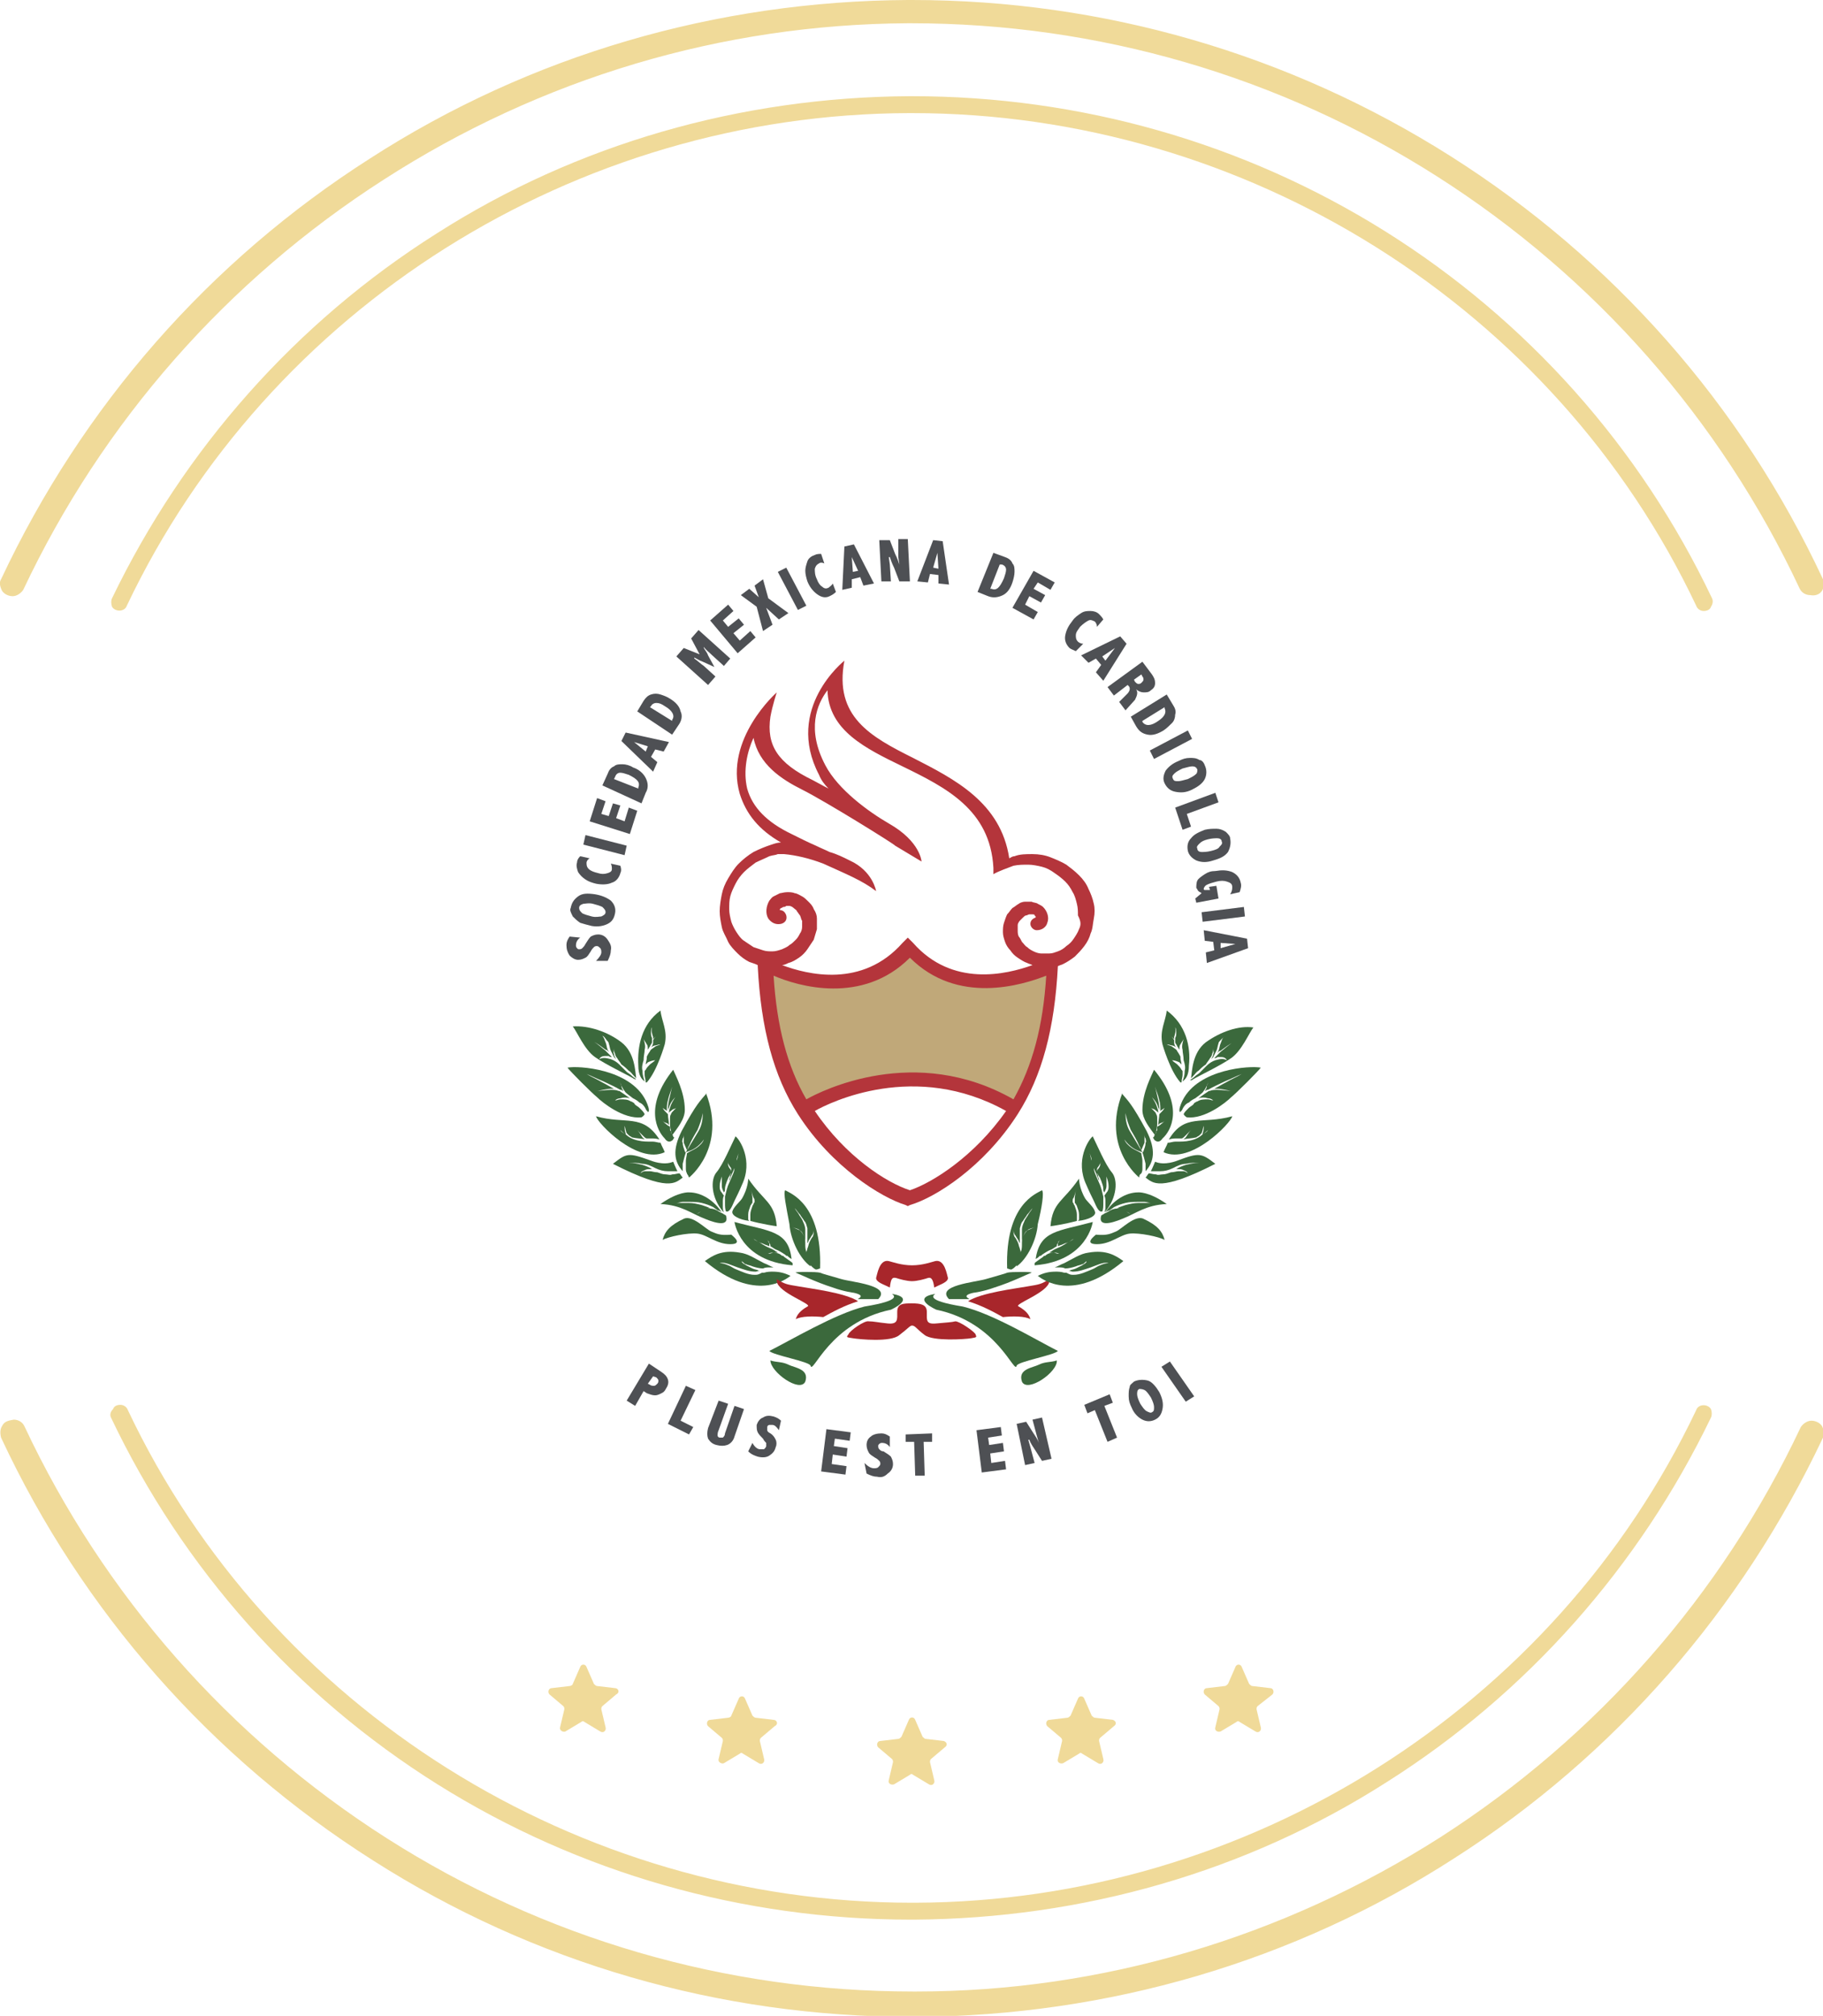 <?xml version="1.0" encoding="utf-8"?>
<!-- Generator: Adobe Illustrator 21.0.2, SVG Export Plug-In . SVG Version: 6.00 Build 0)  -->
<svg version="1.1" id="Layer_1" xmlns="http://www.w3.org/2000/svg" xmlns:xlink="http://www.w3.org/1999/xlink" x="0px" y="0px"
	 width="172.5px" height="190.7px" viewBox="0 0 172.5 190.7" style="enable-background:new 0 0 172.5 190.7;" xml:space="preserve"
	>
<style type="text/css">
	.st0{fill:#F0DA99;}
	.st1{fill:#3B693C;}
	.st2{fill:#4E5054;}
	.st3{fill:none;stroke:#852325;stroke-width:1.235;stroke-linecap:round;stroke-linejoin:round;stroke-miterlimit:10;}
	.st4{fill-rule:evenodd;clip-rule:evenodd;fill:#A8262B;}
	.st5{fill:#B0252C;}
	.st6{fill:#C0A879;}
	.st7{fill:#B4353B;}
</style>
<g>
	<g>
		<g>
			<path class="st0" d="M58.2,159.7l-1.7-0.2c-0.1,0-0.2-0.1-0.3-0.2l-0.7-1.6c-0.1-0.3-0.5-0.3-0.6,0l-0.7,1.6
				c0,0.1-0.2,0.2-0.3,0.2l-1.7,0.2c-0.3,0-0.4,0.4-0.2,0.6l1.3,1.1c0.1,0.1,0.1,0.2,0.1,0.3l-0.4,1.7c-0.1,0.3,0.3,0.5,0.5,0.4
				l1.5-0.9c0.1-0.1,0.2-0.1,0.3,0l1.5,0.9c0.3,0.2,0.6-0.1,0.5-0.4l-0.4-1.7c0-0.1,0-0.2,0.1-0.3l1.3-1.1
				C58.7,160.1,58.5,159.7,58.2,159.7z"/>
			<path class="st0" d="M73.2,162.7l-1.7-0.2c-0.1,0-0.2-0.1-0.3-0.2l-0.7-1.6c-0.1-0.3-0.5-0.3-0.6,0l-0.7,1.6
				c0,0.1-0.2,0.2-0.3,0.2l-1.7,0.2c-0.3,0-0.4,0.4-0.2,0.6l1.3,1.1c0.1,0.1,0.1,0.2,0.1,0.3l-0.4,1.7c-0.1,0.3,0.3,0.5,0.5,0.4
				l1.5-0.9c0.1-0.1,0.2-0.1,0.3,0l1.5,0.9c0.3,0.2,0.6-0.1,0.5-0.4l-0.4-1.7c0-0.1,0-0.2,0.1-0.3l1.3-1.1
				C73.7,163.1,73.5,162.7,73.2,162.7z"/>
			<path class="st0" d="M120.4,160.3c0.2-0.2,0.1-0.6-0.2-0.6l-1.7-0.2c-0.1,0-0.2-0.1-0.3-0.2l-0.7-1.6c-0.1-0.3-0.5-0.3-0.6,0
				l-0.7,1.6c-0.1,0.1-0.2,0.2-0.3,0.2l-1.7,0.2c-0.3,0-0.4,0.4-0.2,0.6l1.3,1.1c0.1,0.1,0.1,0.2,0.1,0.3l-0.4,1.7
				c-0.1,0.3,0.2,0.5,0.5,0.4l1.5-0.9c0.1-0.1,0.2-0.1,0.3,0l1.5,0.9c0.3,0.2,0.6-0.1,0.5-0.4l-0.4-1.7c0-0.1,0-0.2,0.1-0.3
				L120.4,160.3z"/>
			<path class="st0" d="M105.3,162.7l-1.7-0.2c-0.1,0-0.2-0.1-0.3-0.2l-0.7-1.6c-0.1-0.3-0.5-0.3-0.6,0l-0.7,1.6
				c-0.1,0.1-0.2,0.2-0.3,0.2l-1.7,0.2c-0.3,0-0.4,0.4-0.2,0.6l1.3,1.1c0.1,0.1,0.1,0.2,0.1,0.3l-0.4,1.7c-0.1,0.3,0.2,0.5,0.5,0.4
				l1.5-0.9c0.1-0.1,0.2-0.1,0.3,0l1.5,0.9c0.3,0.2,0.6-0.1,0.5-0.4l-0.4-1.7c0-0.1,0-0.2,0.1-0.3l1.3-1.1
				C105.7,163.1,105.6,162.8,105.3,162.7z"/>
			<path class="st0" d="M89.3,164.7l-1.7-0.2c-0.1,0-0.2-0.1-0.3-0.2l-0.7-1.6c-0.1-0.3-0.5-0.3-0.6,0l-0.7,1.6
				c-0.1,0.1-0.2,0.2-0.3,0.2l-1.7,0.2c-0.3,0-0.4,0.4-0.2,0.6l1.3,1.1c0.1,0.1,0.1,0.2,0.1,0.3l-0.4,1.7c-0.1,0.3,0.2,0.5,0.5,0.4
				l1.5-0.9c0.1-0.1,0.2-0.1,0.3,0l1.5,0.9c0.3,0.2,0.6-0.1,0.5-0.4l-0.4-1.7c0-0.1,0-0.2,0.1-0.3l1.3-1.1
				C89.7,165.1,89.6,164.8,89.3,164.7z"/>
		</g>
		<g>
			<path class="st0" d="M172.4,55.9c0.2-0.3,0.2-0.7,0.1-1.1c-7.7-16.5-19.9-30.3-35.2-40S104.4,0,86.3,0c-0.1,0-0.3,0-0.4,0
				C67.8,0.1,50.2,5.2,35,15C19.8,24.7,7.8,38.4,0.1,54.8c-0.2,0.3-0.1,0.7,0.1,1.1c0.2,0.3,0.6,0.5,1,0.5s0.8-0.3,1-0.6
				C9.7,39.9,21.5,26.5,36.3,17c14.9-9.6,32-14.7,49.6-14.8h0.3c17.7,0,34.9,5,49.8,14.5s26.8,23,34.3,39c0.2,0.4,0.6,0.6,1,0.6
				C171.8,56.4,172.2,56.2,172.4,55.9z"/>
			<path class="st0" d="M162,56.6c-6.8-14.3-17.5-26.3-30.9-34.7S102.2,9.1,86.3,9.1c-0.1,0-0.2,0-0.3,0c-15.9,0.1-31.4,4.5-44.7,13
				C28,30.5,17.4,42.5,10.6,56.6c-0.1,0.2-0.1,0.5,0,0.8c0.3,0.5,1.2,0.5,1.4-0.1c13.4-28.2,42.4-46.5,74-46.6h0.3
				c31.6,0,60.8,18.3,74.2,46.6c0.1,0.3,0.4,0.5,0.7,0.5s0.6-0.1,0.7-0.4C162.1,57.1,162.1,56.8,162,56.6z"/>
			<g>
				<path class="st0" d="M0.2,134.9C0,135.2,0,135.6,0.1,136c7.7,16.5,19.9,30.3,35.2,40c15.2,9.7,32.8,14.8,51,14.8
					c0.1,0,0.3,0,0.4,0c18.1-0.1,35.7-5.2,50.9-15c15.2-9.7,27.2-23.5,34.9-39.8c0.2-0.3,0.1-0.7-0.1-1.1c-0.2-0.3-0.6-0.5-1-0.5
					s-0.8,0.3-1,0.6c-7.5,15.9-19.3,29.3-34.1,38.8c-14.9,9.5-32.1,14.6-49.6,14.6h-0.3c-17.7,0-34.9-5-49.8-14.5s-26.8-23-34.3-39
					c-0.2-0.4-0.6-0.6-1-0.6C0.7,134.4,0.4,134.5,0.2,134.9z"/>
				<path class="st0" d="M10.5,134.1c6.8,14.3,17.5,26.3,30.9,34.7s28.9,12.8,44.8,12.8c0.1,0,0.2,0,0.3,0
					c15.9-0.1,31.4-4.5,44.7-13c13.3-8.4,23.9-20.4,30.7-34.5c0.1-0.2,0.1-0.5,0-0.8c-0.3-0.5-1.2-0.5-1.4,0.1
					c-13.4,28.2-42.4,46.5-73.9,46.6h-0.3c-31.6,0-60.8-18.3-74.2-46.6c-0.1-0.3-0.4-0.5-0.7-0.5s-0.6,0.1-0.7,0.4
					C10.4,133.6,10.4,133.9,10.5,134.1z"/>
			</g>
		</g>
	</g>
	<g>
		<g>
			<path class="st1" d="M64.7,115.3c0.8-0.4,2.1,1,2.6,1.2s0.8,0.4,1.9,0.3c0.1,0.1,1.2,0.9-0.1,0.9c-1.3,0-2.2-0.9-3.1-1
				c-0.9-0.1-2.8,0.3-3.3,0.6C62.9,116.5,63.4,115.9,64.7,115.3z"/>
			<path class="st1" d="M75.3,120.4c-0.2-0.1,2-0.1,2.3,0c0.2,0.1,1,0.3,2,0.6c1,0.3,4.8,0.6,3.5,1.9c-0.4,0-1.8,0-1.9,0
				c-0.2,0,0.9-0.3-0.4-0.6c0,0-0.9-0.1-2-0.5C77.2,121.3,75.6,120.5,75.3,120.4z"/>
			<path class="st1" d="M72.8,127.8c0.3,0.4,3.8,1,3.9,1.4c0.2,0.9,1.8-4.1,7.6-5.3c0,0,2.5-1.1,0.1-1.5c0.1,0.1,1.1,0.6-2.6,1.2
				C79,124.3,74.8,126.8,72.8,127.8z"/>
			<path class="st1" d="M72.9,128.7c0.6,0.2,1.1,0.1,1.7,0.4s2,0.4,1.6,1.6C75.7,131.8,72.9,129.8,72.9,128.7z"/>
			<path class="st1" d="M58.8,98.6c1.3,1,1.3,2.8,1.4,3.4c-0.1-0.1-0.1-0.1-0.2-0.2c-0.2-0.2-0.3-0.4-0.5-0.5
				c-0.2-0.2-0.4-0.4-0.7-0.6c-0.1-0.2-0.3-0.4-0.4-0.6c-0.1-0.1-0.2-0.3-0.2-0.4c-0.1-0.2-0.1-0.3-0.1-0.5l0,0c0,0.2-0.1,0.4,0,0.5
				c0,0.2,0.1,0.3,0.2,0.5c0,0-0.1-0.1-0.1-0.1c0,0-0.1-0.1-0.1-0.1c-0.1-0.2-0.2-0.4-0.3-0.6c-0.1-0.2-0.1-0.4-0.2-0.7
				c0-0.1-0.1-0.2-0.2-0.3C57.2,98.1,57.1,98,57,98l0,0c0.2,0.2,0.2,0.4,0.3,0.6c0.1,0.2,0.1,0.5,0.2,0.7c0,0.1,0.1,0.1,0.1,0.2
				c-0.1-0.1-0.2-0.2-0.3-0.2c-0.4-0.3-0.8-0.6-1.2-0.8l0,0c0.4,0.2,0.8,0.6,1.2,0.9c0.2,0.2,0.4,0.4,0.6,0.6c-0.1,0-0.2,0-0.3-0.1
				l-0.2,0l-0.1,0l-0.1,0c-0.2,0-0.4,0.1-0.5,0.3l0,0c0.4-0.2,0.7-0.1,1.1,0c0.3,0.1,0.6,0.3,0.8,0.5c0.1,0.1,0.2,0.2,0.3,0.3
				c0,0,0,0,0,0c0.1,0.1,0.2,0.2,0.4,0.4c0.1,0.1,0.3,0.2,0.4,0.3c0.2,0.2,0.4,0.3,0.5,0.4c-0.1,0-0.2,0-0.3-0.1
				c-0.5-0.3-2.6-1.3-3.6-2c-1-0.7-1.7-2.4-2.1-2.9C55.7,97,57.5,97.6,58.8,98.6z"/>
			<path class="st1" d="M62.5,95.6c0.1,1,0.7,1.9,0.4,3.2c0,0-0.7,2.5-1.7,3.6c0,0-0.1,0-0.1,0c0-0.3-0.1-0.5-0.1-0.7
				c0-0.1,0-0.2,0-0.3c0-0.1,0-0.1,0.1-0.2c0.1-0.2,0.2-0.3,0.4-0.5c0.1-0.1,0.3-0.2,0.5-0.4l0,0c-0.2,0-0.5,0.1-0.7,0.2
				c-0.1,0.1-0.2,0.2-0.2,0.2c0,0,0,0,0,0c0-0.2,0.1-0.4,0.1-0.6c0,0,0-0.1,0-0.1c0-0.1,0.1-0.2,0.2-0.4c0.1-0.1,0.1-0.2,0.2-0.3
				c0.1-0.1,0.3-0.2,0.4-0.3c0.2-0.1,0.3-0.1,0.5-0.2l0,0c-0.2,0-0.4,0.1-0.5,0.1c-0.1,0-0.3,0.1-0.4,0.2c0,0,0,0,0,0
				c0.1-0.1,0.2-0.3,0.2-0.5c0-0.1,0-0.1,0-0.2c0.1-0.2,0.3-0.4,0.4-0.6l0,0c-0.1,0.2-0.2,0.3-0.4,0.5c0-0.1,0-0.2,0-0.2
				c-0.1-0.3-0.2-0.6-0.1-0.9l0,0c-0.1,0.1-0.1,0.3-0.1,0.5c0,0.2,0,0.3,0.1,0.5c0,0.2,0,0.3,0,0.4c0,0.1-0.2,0.3-0.2,0.4
				c-0.1,0.1-0.1,0.2-0.2,0.3c0-0.2,0-0.4-0.1-0.5c-0.1-0.2-0.2-0.3-0.3-0.5l0,0c0.1,0.3,0.2,0.7,0.1,1c0,0.3-0.1,0.6-0.1,1
				c-0.1,0.3-0.2,0.7-0.1,1c0,0,0,0.1,0,0.1c0,0.3,0.1,0.6,0.2,0.9c-0.3-0.2-0.6-0.6-0.6-1.5C60.3,99,60.7,96.9,62.5,95.6z"/>
			<path class="st1" d="M61.1,104.1c0,0,0.3,0.6,0.3,0.9c0,0.1,0,0.2-0.1,0.2c0,0,0-0.1-0.1-0.1c0-0.1-0.1-0.1-0.1-0.2
				c-0.1-0.2-0.3-0.5-0.6-0.6c-0.2-0.2-0.4-0.3-0.6-0.4l-0.4-0.3c-0.1-0.1-0.3-0.2-0.4-0.4c-0.1-0.1-0.2-0.3-0.3-0.5
				c-0.1-0.2-0.1-0.3-0.1-0.5l0,0c0,0.2,0,0.4,0.1,0.5c0,0.2,0.1,0.4,0.2,0.5c0,0,0,0,0,0c-0.1,0-0.2-0.1-0.2-0.1c0,0,0,0-0.1,0
				c-0.5-0.3-1-0.5-1.6-0.8c-0.5-0.2-1.1-0.5-1.6-0.7l0,0c0.5,0.3,1,0.5,1.5,0.8c0.4,0.2,0.7,0.4,1.1,0.6c-0.1,0-0.2,0-0.3,0
				c-0.5,0-1,0.2-1.4,0.2l0,0c0.5,0,1-0.1,1.4-0.1c0.2,0,0.5,0,0.7,0.1c0,0,0,0,0.1,0c0.3,0.2,0.6,0.4,1,0.7c-0.3-0.1-0.6-0.1-0.9,0
				c-0.2,0-0.4,0.1-0.5,0.2c-0.2,0.1-0.3,0.2-0.5,0.2l0,0c0.2-0.1,0.3-0.1,0.5-0.2c0.2,0,0.3-0.1,0.5-0.1c0.4,0,0.7,0,1,0.2
				c0.1,0,0.2,0.1,0.2,0.1c0.1,0,0.1,0.1,0.2,0.2c0.1,0.1,0.3,0.2,0.4,0.3c0.1,0.1,0.1,0.1,0.2,0.2c0.1,0.1,0.2,0.2,0.3,0.4
				c-0.1,0.2-0.3,0.3-0.3,0.3c-1.7,0.2-3.7-1.4-4.2-1.9c-0.5-0.4-2.6-2.5-2.8-2.8C54.7,100.8,59.6,101.1,61.1,104.1z"/>
			<path class="st1" d="M63.7,101.2c0.2,0.5,1.1,2.1,1.1,3.8c0,0.9-0.7,1.7-1.2,2.4c0-0.1-0.1-0.3-0.1-0.4c-0.1-0.3-0.1-0.6-0.1-0.8
				l0-0.2c0-0.1,0-0.1,0-0.2c0-0.1,0-0.3,0.1-0.4c0-0.1,0.1-0.2,0.2-0.3c0.1-0.1,0.2-0.2,0.3-0.3l0,0c-0.1,0.1-0.3,0.1-0.4,0.2
				c-0.1,0.1-0.3,0.2-0.3,0.3c0,0,0,0.1,0,0.1c0-0.2,0-0.4,0.1-0.6c0.1-0.4,0.3-0.7,0.5-1l0,0c-0.3,0.3-0.5,0.6-0.6,1
				c-0.1,0.1-0.1,0.3-0.1,0.5c0,0,0,0,0,0c0-0.4,0-0.8,0.1-1.2c0.1-0.4,0.2-0.9,0.3-1.3l0,0c-0.1,0.4-0.3,0.8-0.4,1.3
				c-0.1,0.3-0.1,0.7-0.1,1c0,0,0,0,0,0c-0.1-0.1-0.3-0.2-0.4-0.3l0,0c0.1,0.2,0.2,0.3,0.3,0.4c0.1,0.1,0.1,0.1,0.2,0.2
				c0,0.3,0.1,0.7,0.1,1c0,0-0.1,0-0.1-0.1c-0.2-0.1-0.4-0.1-0.5-0.3l0,0c0.1,0.2,0.3,0.3,0.4,0.4c0.1,0.1,0.2,0.1,0.3,0.2
				c0,0,0,0,0,0.1c0,0,0,0.1,0,0.1c0,0.1,0,0.2,0.1,0.2c0,0,0,0,0,0c0,0.1,0,0.2,0.1,0.3c0,0.1,0.1,0.1,0.1,0.2c0,0,0,0,0,0
				c0,0,0,0.1,0.1,0.1c0,0.1-0.1,0.1-0.1,0.2c0,0-0.4,0.5-0.8-0.1C62.2,107,60.9,104.7,63.7,101.2z"/>
			<path class="st1" d="M62.4,107.8c-0.3-0.1-0.5-0.1-0.8-0.1l-0.2,0c-0.1,0-0.1,0-0.2,0c-0.1,0-0.2-0.1-0.3-0.2
				c-0.2-0.2-0.4-0.4-0.6-0.6l0,0c0.2,0.2,0.3,0.4,0.5,0.7c0.1,0.1,0.2,0.2,0.3,0.2c-0.4-0.1-0.9-0.1-1.3-0.2
				c-0.1-0.1-0.2-0.1-0.3-0.2c-0.1-0.1-0.1-0.1-0.2-0.2c-0.1-0.2-0.1-0.4-0.2-0.7l0,0c0,0.2,0,0.5,0.1,0.7c0,0,0,0.1,0,0.1
				c-0.2-0.1-0.3-0.2-0.5-0.4c-0.2-0.1-0.3-0.3-0.5-0.4l0,0c0.2,0.1,0.3,0.3,0.5,0.4c0.1,0.2,0.3,0.3,0.5,0.4
				c0.3,0.3,0.7,0.5,1.2,0.6c0.4,0.1,0.9,0.1,1.3,0.1c0,0,0,0,0.1,0c0,0,0,0,0,0c0.2,0,0.5,0.1,0.6,0.1c0,0,0.1,0,0.1,0
				c0.1,0.3,0.3,0.6,0.4,0.9c-2.6,1.2-6.4-2.8-6.5-3.4C59.2,106.4,60.8,105.3,62.4,107.8z"/>
			<path class="st1" d="M65,111c-0.1-0.2-0.1-0.3-0.1-0.5c0-0.2,0-0.5,0-0.7c0-0.2,0.1-0.5,0.1-0.7c0.3-0.2,0.6-0.3,0.9-0.5
				c0.3-0.2,0.6-0.5,0.7-0.8l0,0c-0.2,0.3-0.5,0.6-0.8,0.8c-0.3,0.2-0.6,0.3-0.9,0.4c0.1-0.2,0.2-0.3,0.3-0.5c0.3-0.5,0.6-1,0.9-1.5
				c0.3-0.5,0.4-1.1,0.4-1.7l0,0c-0.1,0.6-0.3,1.1-0.5,1.6c-0.3,0.5-0.6,1-0.8,1.5c-0.1,0.1-0.1,0.3-0.2,0.4c0,0,0,0,0,0
				c-0.1-0.2-0.2-0.5-0.3-0.7c0-0.1,0-0.3,0-0.4c0-0.1,0-0.3,0-0.4l0,0c0,0.1,0,0.3-0.1,0.4c0,0.1-0.1,0.3,0,0.4
				c0,0.3,0.1,0.5,0.2,0.8l0,0l0,0c0,0,0,0.1,0.1,0.1c-0.1,0.3-0.2,0.7-0.3,1.1c0,0.1,0,0.2,0,0.3c0,0,0,0.1,0,0.1
				c0,0.1,0,0.2,0,0.3c-0.8-0.9-1-2-0.1-3.8c1.4-2.6,1.8-2.9,2.3-3.5c0,0,0,0,0-0.1c2,5.2-1.6,8-1.6,8C65.1,111.1,65,111.1,65,111z"
				/>
			<path class="st1" d="M61.6,109.8c0,0,1.2,0.5,2.1,0.1c0,0,0.2,0.5,0.4,0.9c-0.1,0-0.2,0-0.3,0c-0.2,0-0.4,0-0.6,0
				c-0.4,0-0.8-0.1-1.2-0.3c-0.4-0.2-0.8-0.4-1.2-0.4c-0.4-0.1-0.9-0.1-1.3-0.1l0,0c0.4,0,0.9,0.1,1.3,0.2c0.3,0.1,0.6,0.2,0.9,0.4
				c-0.1,0-0.1,0-0.2,0c-0.2,0-0.3,0-0.5,0.1c-0.2,0.1-0.3,0.1-0.4,0.3l0,0c0.1-0.1,0.3-0.2,0.4-0.2c0.2,0,0.3,0,0.5,0
				c0.2,0,0.4,0.1,0.7,0.1c0.3,0.1,0.5,0.2,0.8,0.2c0.2,0,0.4,0.1,0.6,0c0.3,0,0.5-0.1,0.7-0.1c0.1,0.1,0.2,0.3,0.3,0.4
				c-0.7,0.5-1.3,1.4-6.6-1.3C59.3,109.1,59.4,109,61.6,109.8z"/>
			<path class="st1" d="M67.8,110.9c0.6-0.7,1.4-2.6,1.8-3.4c0.4,0.3,1.7,2.3,0.6,4.6c0,0-0.2,0.5-0.7,1.5c-0.3,0.7-0.5,1.1-0.8,1
				c-0.1-0.2-0.1-0.5-0.1-0.8c0-0.2,0-0.4,0-0.6c0.1-0.4,0.2-0.9,0.4-1.3c0.1-0.2,0.2-0.5,0.3-0.7c0.1-0.2,0.2-0.5,0.2-0.7
				c0.1-0.2,0.1-0.5,0.2-0.7c0.1-0.2,0.1-0.5,0.2-0.7l0,0c-0.1,0.2-0.2,0.5-0.2,0.7c-0.1,0.2-0.1,0.5-0.2,0.7
				c-0.1,0.2-0.2,0.5-0.3,0.7c-0.1,0.2-0.1,0.3-0.2,0.5c0,0,0-0.1,0-0.1c0-0.1,0.1-0.2,0.1-0.4c0-0.1,0.1-0.1,0.1-0.2l0-0.1
				c0,0,0-0.1,0-0.1c0-0.2,0-0.3-0.1-0.4c-0.1-0.1-0.1-0.2-0.2-0.3c-0.1-0.2,0-0.5,0.1-0.7l0,0c-0.1,0.2-0.2,0.5-0.1,0.8
				c0,0.1,0.1,0.3,0.2,0.4c0.1,0.1,0.1,0.2,0.1,0.3c0,0,0,0.1,0,0.1l-0.1,0.1c0,0.1-0.1,0.1-0.1,0.2c-0.1,0.1-0.1,0.2-0.2,0.4
				c-0.1,0.3-0.2,0.5-0.2,0.8c0,0.1,0,0.2-0.1,0.3c-0.1-0.2-0.2-0.4-0.2-0.6c0-0.3,0-0.6,0-0.9l0,0c-0.1,0.3-0.2,0.6-0.2,0.9
				c0,0.2,0,0.3,0.1,0.5c0.1,0.1,0.2,0.3,0.3,0.4c-0.1,0.2-0.1,0.4-0.1,0.6c0,0.1,0,0.2,0,0.4c0,0.2,0,0.4,0.1,0.6c0,0,0,0-0.1-0.1
				C67.3,113.3,67.2,111.6,67.8,110.9z"/>
			<path class="st1" d="M65.2,112.8c1.2,0,2.4,0.8,3.1,1.9c-0.1-0.1-0.3-0.2-0.4-0.2c-0.1-0.1-0.3-0.2-0.4-0.3
				c-0.4-0.2-0.7-0.3-1.1-0.4c-0.4-0.1-0.8-0.1-1.2-0.1c-0.2,0-0.4,0-0.6,0c-0.2,0-0.4,0.1-0.6,0.1l0,0c0.2,0,0.4,0,0.6,0
				c0.2,0,0.4,0,0.6,0c0.4,0,0.8,0.1,1.2,0.2c0.3,0.1,0.6,0.2,0.8,0.3c-0.2,0-0.4,0.1-0.5,0.1c-0.1,0.1-0.3,0.1-0.4,0.2
				c-0.1,0.1-0.3,0.2-0.4,0.2l0,0c0.2,0,0.3-0.1,0.4-0.2c0.1-0.1,0.3-0.1,0.4-0.2c0.3-0.1,0.6-0.1,0.9,0c0.3,0.1,0.5,0.3,0.8,0.4
				c0.1,0.1,0.2,0.1,0.3,0.2c0.3,1-0.8,0.8-2,0.3c-1.3-0.5-2.2-1.3-4.2-1.4C64.2,112.7,65.2,112.8,65.2,112.8z"/>
			<path class="st1" d="M74.9,119.1C74.9,119.1,74.9,119.1,74.9,119.1c-0.2-0.1-0.3-0.2-0.4-0.3c0,0-0.1,0-0.1,0
				c0,0-0.1-0.1-0.1-0.1c-0.3-0.2-0.6-0.4-0.9-0.5c-0.2-0.1-0.3-0.2-0.5-0.3c0-0.1,0-0.2-0.1-0.3c0-0.1-0.1-0.2-0.2-0.3
				c-0.1-0.1-0.2-0.2-0.3-0.3c-0.1-0.1-0.2-0.2-0.2-0.3l0,0c0,0.1,0.1,0.2,0.2,0.3c0.1,0.1,0.2,0.2,0.3,0.3c0.1,0.1,0.1,0.2,0.2,0.3
				c0,0.1,0,0.2,0,0.3c-0.2-0.1-0.3-0.1-0.5-0.2c-0.2-0.1-0.3-0.1-0.5-0.2c-0.2-0.1-0.3-0.2-0.5-0.3l0,0c0.1,0.1,0.3,0.2,0.5,0.3
				c0.2,0.1,0.3,0.2,0.5,0.3c0.3,0.2,0.7,0.3,1,0.5c0.1,0.1,0.2,0.1,0.3,0.2c-0.1,0-0.2,0-0.4,0c-0.2,0-0.3,0-0.5,0.1
				c-0.1,0.1-0.3,0.1-0.4,0.1l0,0c0.2,0,0.3-0.1,0.5-0.1c0.1,0,0.3-0.1,0.4-0.1c0.3,0,0.6,0.1,0.8,0.3c0,0,0,0,0.1,0
				c0,0,0.1,0.1,0.1,0.1l0.7,0.5c0,0,0.1,0.1,0.1,0.1c0,0.1,0,0.1,0,0.2c-5-0.4-5.5-4.1-5.5-4.1C72.8,116.5,74.6,116.4,74.9,119.1z"
				/>
			<path class="st1" d="M69.3,114.6c0.1-0.4,0.7-0.9,0.9-1.2c0.6-1,0.6-1.9,0.6-1.9c1.5,2.2,2.5,2.2,2.7,4.5c-0.1,0-1.4-0.2-2.5-0.5
				c0-0.1,0-0.1,0-0.2c0-0.1,0-0.3,0-0.4c0-0.3,0.1-0.5,0.2-0.8c0-0.1,0.1-0.1,0.1-0.2c0-0.1,0.1-0.1,0.1-0.2c0-0.2,0-0.3-0.1-0.4
				c-0.1-0.3-0.2-0.5-0.2-0.8h0c0,0.3,0.1,0.6,0.1,0.8c0,0.1,0,0.3,0,0.4c0,0.1,0,0.1-0.1,0.2c0,0.1-0.1,0.1-0.1,0.2
				c-0.1,0.3-0.2,0.5-0.2,0.8c0,0.1,0,0.3,0,0.4c0,0.1,0,0.1,0.1,0.2C70,115.4,69.2,115,69.3,114.6z"/>
			<g>
				<path class="st1" d="M74.3,112.6c0.5,0.3,3.5,1.3,3.3,7.4c-0.1,0-0.2,0.1-0.4,0.1c-0.2-0.1-0.3-0.2-0.4-0.3
					c-0.3-0.3-0.4-0.7-0.5-1.1c0,0,0,0,0-0.1c0,0,0,0,0-0.1c0-0.1,0.1-0.3,0.1-0.4c0.1-0.2,0.1-0.4,0.2-0.6c0.1-0.2,0.2-0.4,0.3-0.5
					c0.1-0.2,0.1-0.4,0.1-0.6l0,0c0,0.2-0.1,0.4-0.2,0.5c-0.1,0.2-0.2,0.3-0.3,0.5c0,0.1-0.1,0.2-0.1,0.2c0-0.2,0-0.4,0-0.6
					c0-0.3,0-0.5,0-0.8c-0.1-0.3-0.1-0.5-0.3-0.7c-0.1-0.2-0.3-0.4-0.4-0.6c-0.2-0.2-0.3-0.4-0.5-0.6l0,0c0.1,0.2,0.3,0.4,0.4,0.6
					c0.1,0.2,0.3,0.4,0.4,0.7c0.1,0.2,0.2,0.5,0.2,0.7c0,0.2,0,0.5,0,0.7c0,0.1,0,0.2,0,0.4c0-0.2-0.1-0.3-0.1-0.4
					c-0.1-0.2-0.2-0.5-0.4-0.6c-0.2-0.2-0.5-0.2-0.7-0.3l0,0c0.2,0.1,0.5,0.2,0.7,0.3c0.2,0.2,0.3,0.4,0.4,0.6
					c0.1,0.2,0.1,0.5,0.1,0.7c0,0.2,0,0.5,0.1,0.7c0,0,0,0.1,0,0.1c0,0.3,0.1,0.5,0.2,0.8c0,0.1,0.1,0.2,0.2,0.4c0,0,0,0,0,0.1
					c-1-0.7-1.9-2.5-2-4C74.4,114.2,74.1,112.8,74.3,112.6z"/>
			</g>
			<g>
				<polygon class="st1" points="74.8,120.4 74.8,120.4 74.8,120.4 				"/>
				<path class="st1" d="M70,118.5c0.8,0.1,1.5,0.6,2.3,1c0.3,0.1,0.6,0.3,0.9,0.4c0,0-0.1,0-0.1,0c-0.1,0-0.2,0-0.3,0
					c-0.2,0-0.4,0-0.6,0.1c0,0,0,0,0,0c-0.3,0-0.7-0.1-1-0.2c-0.2-0.1-0.4-0.1-0.6-0.2c-0.1,0-0.2-0.1-0.3-0.2
					c-0.1-0.1-0.2-0.1-0.1-0.2l0,0c0,0.1,0,0.1,0,0.2c0,0,0.1,0.1,0.1,0.1c0.1,0.1,0.2,0.1,0.3,0.2c0.2,0.1,0.4,0.2,0.6,0.3
					c0.2,0.1,0.4,0.1,0.6,0.2c0,0,0.1,0,0.1,0l0,0c-0.1,0-0.3,0.1-0.4,0.1c-0.6,0-1.1-0.2-1.7-0.4c-0.3-0.1-0.5-0.2-0.8-0.3
					c-0.3-0.1-0.6-0.2-0.9-0.1l0,0c0.3,0,0.6,0.1,0.8,0.2c0.3,0.1,0.5,0.3,0.8,0.4c0.5,0.2,1.1,0.5,1.7,0.5c0.2,0,0.3,0,0.5-0.1
					l0.2-0.1c0.1,0,0.1,0,0.2,0c0.3-0.1,0.6-0.1,0.8-0.1c0.6,0,1.1,0.1,1.7,0.4c-0.4,0.3-3.3,2.6-8.1-1.4
					C67.4,118.8,68.3,118.2,70,118.5z"/>
			</g>
		</g>
		<g>
			<path class="st2" d="M61.4,129l1.2,0.8c0.3,0.2,0.5,0.4,0.6,0.7c0.1,0.3,0,0.6-0.2,0.9c-0.1,0.2-0.2,0.3-0.4,0.4
				c-0.2,0.1-0.4,0.2-0.6,0.2c-0.3,0-0.5-0.1-0.8-0.2l-0.3-0.2l-0.8,1.4l-0.8-0.5L61.4,129z M61.8,130.2l-0.5,0.7l0.2,0.1
				c0.1,0.1,0.3,0.1,0.4,0.1c0.1,0,0.2-0.1,0.3-0.2c0.1-0.1,0.1-0.2,0.1-0.3c0-0.1-0.1-0.2-0.2-0.3L61.8,130.2z"/>
			<path class="st2" d="M64.9,131.1l0.9,0.4l-1.4,2.9l1.2,0.6l-0.4,0.7l-2-1L64.9,131.1z"/>
			<path class="st2" d="M68,132.5l0.9,0.3l-0.9,2.5c-0.1,0.2-0.1,0.4-0.1,0.5c0,0.1,0.1,0.2,0.2,0.2c0.1,0,0.2,0,0.3,0
				c0.1-0.1,0.2-0.2,0.2-0.4l0.9-2.6l0.9,0.3l-0.9,2.6c-0.1,0.4-0.4,0.7-0.7,0.8c-0.3,0.1-0.6,0.1-1,0c-0.4-0.1-0.6-0.3-0.8-0.6
				c-0.1-0.3-0.1-0.6,0-1L68,132.5z"/>
			<path class="st2" d="M71.2,136.5c0.2,0.4,0.5,0.6,0.7,0.6c0.1,0,0.3,0,0.4,0c0.1-0.1,0.2-0.2,0.2-0.3c0-0.1,0-0.2,0-0.3
				c-0.1-0.1-0.2-0.2-0.3-0.4c-0.2-0.2-0.4-0.4-0.5-0.6c-0.1-0.2-0.1-0.4-0.1-0.7c0.1-0.3,0.3-0.6,0.6-0.7c0.3-0.2,0.6-0.2,1-0.1
				c0.3,0.1,0.5,0.2,0.7,0.4l-0.2,0.9c-0.2-0.3-0.4-0.5-0.6-0.5c-0.1,0-0.2,0-0.3,0s-0.2,0.1-0.2,0.2c0,0.1,0,0.2,0,0.3
				c0,0.1,0.1,0.2,0.3,0.3c0.3,0.2,0.4,0.4,0.5,0.6c0.1,0.2,0.1,0.5,0,0.7c-0.1,0.4-0.3,0.6-0.6,0.8c-0.3,0.2-0.7,0.2-1.1,0.1
				c-0.3-0.1-0.6-0.2-0.9-0.5L71.2,136.5z"/>
			<path class="st2" d="M78.2,135.2l2.3,0.3l-0.1,0.8l-1.4-0.2l-0.1,0.7l1.3,0.2l-0.1,0.8l-1.3-0.2l-0.1,0.9l1.4,0.2l-0.1,0.8
				l-2.3-0.3L78.2,135.2z"/>
			<path class="st2" d="M81.8,138.4c0.3,0.3,0.6,0.5,0.9,0.5c0.1,0,0.3,0,0.4-0.1c0.1-0.1,0.2-0.2,0.2-0.3c0-0.1,0-0.2-0.1-0.3
				c-0.1-0.1-0.2-0.2-0.4-0.3c-0.3-0.2-0.5-0.3-0.6-0.5c-0.1-0.2-0.2-0.4-0.2-0.7c0-0.3,0.1-0.6,0.4-0.8c0.2-0.2,0.6-0.3,1-0.3
				c0.3,0,0.5,0.1,0.8,0.3l0,1c-0.2-0.3-0.5-0.4-0.7-0.4c-0.1,0-0.2,0-0.3,0.1c-0.1,0.1-0.1,0.1-0.1,0.2c0,0.1,0,0.2,0.1,0.3
				c0.1,0.1,0.2,0.2,0.4,0.2c0.3,0.2,0.5,0.3,0.7,0.5c0.1,0.2,0.2,0.4,0.2,0.7c0,0.4-0.2,0.7-0.5,0.9c-0.3,0.3-0.6,0.4-1,0.3
				c-0.3,0-0.6-0.1-1-0.3L81.8,138.4z"/>
			<path class="st2" d="M85.7,135.7l2.5-0.1l0,0.8l-0.8,0l0.1,3.2l-0.9,0l-0.1-3.2l-0.8,0L85.7,135.7z"/>
			<path class="st2" d="M92.4,135.3l2.3-0.3l0.1,0.8l-1.3,0.2l0.1,0.7l1.3-0.2l0.1,0.8l-1.3,0.2l0.1,0.9l1.3-0.2l0.1,0.8l-2.3,0.3
				L92.4,135.3z"/>
			<path class="st2" d="M96.2,134.7l0.9-0.2l0.7,1.1c0.2,0.3,0.4,0.6,0.5,0.9l0,0l-0.2-0.7l-0.4-1.5l0.9-0.2l0.9,3.9l-0.9,0.2
				l-0.7-1.1c-0.2-0.3-0.4-0.6-0.5-0.9l-0.1,0l0.2,0.7l0.4,1.5l-0.9,0.2L96.2,134.7z"/>
			<path class="st2" d="M102.6,132.9l2.4-1l0.3,0.8l-0.8,0.3l1.2,3l-0.9,0.4l-1.2-3l-0.7,0.3L102.6,132.9z"/>
			<path class="st2" d="M107.3,130.7c0.4-0.2,0.9-0.2,1.3-0.1s0.8,0.6,1.1,1.1c0.3,0.6,0.4,1.1,0.3,1.6c-0.1,0.5-0.3,0.8-0.7,1
				c-0.4,0.2-0.8,0.2-1.2,0c-0.4-0.2-0.8-0.6-1-1.1c-0.2-0.4-0.3-0.7-0.3-1.1s0-0.6,0.1-0.9C106.9,131,107.1,130.9,107.3,130.7z
				 M107.8,131.4c-0.2,0.1-0.2,0.3-0.2,0.5s0.1,0.5,0.3,0.9c0.2,0.3,0.4,0.6,0.6,0.7c0.2,0.1,0.4,0.2,0.5,0.1
				c0.2-0.1,0.2-0.2,0.2-0.5c0-0.2-0.1-0.5-0.3-0.9c-0.2-0.3-0.4-0.6-0.6-0.7C108.1,131.4,107.9,131.4,107.8,131.4z"/>
			<path class="st2" d="M109.9,129.3l0.8-0.5l2.3,3.3l-0.8,0.5L109.9,129.3z"/>
		</g>
		<g>
			<path class="st2" d="M56.4,90.9c0.3-0.3,0.5-0.6,0.5-0.8c0-0.1,0-0.3-0.1-0.4c-0.1-0.1-0.2-0.2-0.3-0.2c-0.1,0-0.2,0-0.3,0.1
				c-0.1,0.1-0.2,0.2-0.3,0.4c-0.2,0.3-0.3,0.5-0.5,0.6c-0.2,0.1-0.4,0.2-0.7,0.2c-0.3,0-0.6-0.2-0.8-0.4c-0.2-0.3-0.3-0.6-0.3-1
				c0-0.3,0.1-0.5,0.3-0.8l1,0.1c-0.3,0.2-0.4,0.5-0.4,0.7c0,0.1,0,0.2,0.1,0.3c0.1,0.1,0.1,0.1,0.2,0.1c0.1,0,0.2,0,0.3-0.1
				c0.1-0.1,0.2-0.2,0.3-0.4c0.2-0.3,0.3-0.5,0.5-0.7c0.2-0.1,0.4-0.2,0.7-0.2c0.4,0,0.7,0.2,0.9,0.5c0.2,0.3,0.4,0.6,0.3,1
				c0,0.3-0.1,0.6-0.3,1L56.4,90.9z"/>
			<path class="st2" d="M54,85.9c0.1-0.5,0.3-0.8,0.7-1.1s0.9-0.3,1.6-0.2c0.6,0.1,1.1,0.3,1.5,0.6c0.3,0.3,0.5,0.7,0.4,1.2
				c-0.1,0.5-0.3,0.8-0.7,1c-0.4,0.2-0.9,0.3-1.5,0.2c-0.4-0.1-0.8-0.2-1.1-0.3c-0.3-0.2-0.5-0.4-0.7-0.6C54,86.3,53.9,86.1,54,85.9
				z M54.8,85.9c0,0.2,0.1,0.3,0.3,0.5c0.2,0.1,0.5,0.2,0.9,0.3c0.4,0.1,0.7,0,0.9,0c0.2-0.1,0.4-0.2,0.4-0.4c0-0.2-0.1-0.3-0.3-0.5
				c-0.2-0.1-0.5-0.2-0.9-0.3c-0.4-0.1-0.7,0-0.9,0C54.9,85.6,54.8,85.7,54.8,85.9z"/>
			<path class="st2" d="M58.7,81.9c0.1,0.3,0.1,0.5,0,0.7c-0.1,0.4-0.4,0.8-0.8,0.9c-0.4,0.2-1,0.2-1.5,0.1c-0.4-0.1-0.7-0.2-1-0.4
				c-0.3-0.2-0.5-0.4-0.7-0.7c-0.1-0.3-0.2-0.6-0.1-0.9c0-0.2,0.1-0.4,0.3-0.6l0.9,0.2c-0.2,0.1-0.3,0.3-0.3,0.4
				c0,0.2,0,0.4,0.2,0.6c0.2,0.2,0.5,0.3,0.9,0.4c0.3,0.1,0.6,0.1,0.9,0s0.4-0.2,0.4-0.4c0-0.1,0-0.3-0.1-0.5L58.7,81.9z"/>
			<path class="st2" d="M55.2,79.9l0.2-0.9l3.9,1l-0.2,0.9L55.2,79.9z"/>
			<path class="st2" d="M55.8,77.7l0.7-2.2l0.8,0.3L56.9,77l0.7,0.2l0.4-1.2l0.7,0.2l-0.4,1.2l0.8,0.3l0.4-1.3l0.8,0.3l-0.7,2.2
				L55.8,77.7z"/>
			<path class="st2" d="M57,74.3l0.5-1.1c0.1-0.3,0.3-0.6,0.6-0.7c0.2-0.2,0.5-0.2,0.8-0.2c0.3,0,0.7,0.1,1,0.3c0.6,0.2,1,0.6,1.2,1
				c0.2,0.4,0.3,0.9,0,1.4l-0.4,1L57,74.3z M58.1,73.7l2.3,0.9l0-0.1c0.2-0.5-0.1-0.8-0.9-1.2c-0.3-0.1-0.6-0.2-0.8-0.2
				c-0.2,0-0.4,0.1-0.5,0.4L58.1,73.7z"/>
			<path class="st2" d="M58.8,70.1l0.4-0.8l4.1,0.9l-0.5,0.9l-0.8-0.2l-0.4,0.7l0.6,0.5l-0.4,0.9L58.8,70.1z M60,70.2l1.1,0.9
				l0.2-0.5L60,70.2z"/>
			<path class="st2" d="M60.3,67.3l0.6-1c0.2-0.3,0.4-0.5,0.7-0.6c0.3-0.1,0.6-0.1,0.9,0c0.3,0.1,0.6,0.2,0.9,0.4
				c0.5,0.3,0.9,0.7,1,1.2c0.2,0.4,0.1,0.9-0.2,1.3l-0.6,0.9L60.3,67.3z M61.5,66.9l2.1,1.3l0-0.1c0.3-0.4,0-0.9-0.7-1.3
				c-0.3-0.2-0.5-0.3-0.8-0.3c-0.2,0-0.4,0.1-0.5,0.3L61.5,66.9z"/>
			<path class="st2" d="M64,62.1l0.7-0.8l1.5,0.6l-0.8-1.5l0.7-0.8l3,2.7l-0.6,0.7l-1.1-1c-0.3-0.3-0.6-0.5-0.8-0.8l0,0.1
				c0.1,0.2,0.3,0.4,0.4,0.7l0.6,1.1l-1.1-0.5c-0.3-0.1-0.6-0.3-0.8-0.4l0,0.1c0.3,0.2,0.6,0.5,0.9,0.7l1.1,1L67,64.8L64,62.1z"/>
			<path class="st2" d="M67.2,58.7l1.7-1.5l0.5,0.6l-1,0.9l0.5,0.6l1-0.8l0.5,0.6l-1,0.8l0.6,0.7l1-0.9l0.5,0.6l-1.7,1.5L67.2,58.7z
				"/>
			<path class="st2" d="M70.1,56.3l0.8-0.6l0.9,0.8l-0.4-1.1l0.8-0.6l0.5,1.8l1.9,1.4l-0.9,0.6l-1.2-1.1l0.6,1.6l-0.9,0.6l-0.6-2.3
				L70.1,56.3z"/>
			<path class="st2" d="M73.6,54.1l0.8-0.4l1.9,3.6l-0.8,0.4L73.6,54.1z"/>
			<path class="st2" d="M79.1,56c-0.2,0.2-0.4,0.3-0.6,0.4c-0.4,0.2-0.8,0.1-1.2-0.2s-0.7-0.7-0.9-1.2c-0.1-0.3-0.2-0.7-0.2-1
				c0-0.3,0.1-0.6,0.2-0.9s0.4-0.5,0.7-0.6c0.2-0.1,0.4-0.1,0.6-0.1l0.3,0.9c-0.2-0.1-0.4-0.1-0.5,0c-0.2,0.1-0.3,0.2-0.4,0.5
				c0,0.3,0,0.6,0.2,1c0.1,0.3,0.3,0.6,0.5,0.7c0.2,0.2,0.4,0.2,0.6,0.1c0.1-0.1,0.3-0.2,0.4-0.4L79.1,56z"/>
			<path class="st2" d="M79.9,51.7l0.9-0.2l1.9,3.7l-1,0.2l-0.3-0.8l-0.8,0.2l0,0.8l-0.9,0.2L79.9,51.7z M80.6,52.7l0.1,1.4l0.5-0.1
				L80.6,52.7z"/>
			<path class="st2" d="M83.2,51.1l1,0l0.5,1.3c0.2,0.4,0.3,0.7,0.4,1l0,0l-0.1-0.7L85,51l0.9,0l0.2,4l-1,0l-0.5-1.3
				c-0.2-0.4-0.3-0.7-0.4-1l-0.1,0l0.1,0.7l0.1,1.6l-0.9,0L83.2,51.1z"/>
			<path class="st2" d="M88.3,51.1l0.9,0.1l0.6,4.1l-1-0.1l0-0.8L88,54.3l-0.2,0.8l-1-0.1L88.3,51.1z M88.7,52.3l-0.4,1.4l0.5,0.1
				L88.7,52.3z"/>
			<path class="st2" d="M94,52.3l1.1,0.4c0.3,0.1,0.6,0.3,0.7,0.6c0.2,0.2,0.2,0.5,0.2,0.8c0,0.3-0.1,0.7-0.2,1
				c-0.2,0.6-0.5,1-0.9,1.2c-0.4,0.2-0.9,0.3-1.4,0.1l-1-0.4L94,52.3z M94.6,53.4l-0.9,2.3l0.1,0c0.5,0.2,0.8-0.1,1.2-1
				c0.1-0.3,0.2-0.6,0.2-0.8c0-0.2-0.1-0.4-0.4-0.5L94.6,53.4z"/>
			<path class="st2" d="M97.8,54l2,1.1l-0.4,0.7l-1.2-0.7l-0.4,0.6l1.1,0.6l-0.4,0.7l-1.1-0.6l-0.4,0.8l1.2,0.7l-0.4,0.7l-2-1.1
				L97.8,54z"/>
			<path class="st2" d="M101.8,61.6c-0.2-0.1-0.5-0.2-0.6-0.3c-0.3-0.3-0.5-0.7-0.4-1.2c0.1-0.5,0.3-0.9,0.7-1.4
				c0.2-0.3,0.5-0.5,0.8-0.7c0.3-0.2,0.6-0.2,0.9-0.2c0.3,0,0.6,0.1,0.8,0.3c0.1,0.1,0.3,0.3,0.4,0.5l-0.6,0.7
				c0-0.2-0.1-0.4-0.2-0.5c-0.2-0.1-0.4-0.2-0.6-0.1c-0.2,0.1-0.5,0.3-0.8,0.6c-0.2,0.3-0.4,0.5-0.4,0.8c0,0.2,0,0.4,0.2,0.6
				c0.1,0.1,0.3,0.2,0.5,0.2L101.8,61.6z"/>
			<path class="st2" d="M106,60.2l0.6,0.7l-2.2,3.5l-0.7-0.8l0.5-0.7l-0.5-0.6l-0.7,0.4l-0.7-0.7L106,60.2z M105.5,61.3l-1.2,0.8
				l0.3,0.4L105.5,61.3z"/>
			<path class="st2" d="M108.1,62.6l0.9,1.2c0.2,0.3,0.3,0.5,0.3,0.8c0,0.3-0.1,0.5-0.4,0.7c-0.2,0.2-0.4,0.2-0.7,0.2
				c-0.2,0-0.5-0.1-0.7-0.3c0.2,0.3,0.1,0.6-0.1,1l-0.9,1l-0.6-0.8l0.8-0.8c0.1-0.1,0.2-0.3,0.2-0.4c0-0.1,0-0.2-0.1-0.3l-0.1-0.1
				l-1.3,1l-0.6-0.8L108.1,62.6z M108,63.8l-0.7,0.5l0.1,0.2c0.1,0.1,0.2,0.2,0.3,0.2c0.1,0,0.2,0,0.3-0.1c0.1-0.1,0.2-0.2,0.2-0.3
				c0-0.1,0-0.2-0.1-0.3L108,63.8z"/>
			<path class="st2" d="M110.4,65.7l0.6,1c0.2,0.3,0.3,0.6,0.2,0.9c0,0.3-0.1,0.6-0.3,0.8c-0.2,0.2-0.5,0.5-0.8,0.7
				c-0.5,0.3-1,0.5-1.5,0.4s-0.8-0.3-1.1-0.8l-0.5-0.9L110.4,65.7z M110.2,66.9l-2.1,1.3l0,0.1c0.3,0.4,0.8,0.4,1.5-0.1
				c0.3-0.2,0.5-0.4,0.6-0.6c0.1-0.2,0.1-0.4,0-0.6L110.2,66.9z"/>
			<path class="st2" d="M112.4,69.1l0.4,0.8l-3.6,1.9l-0.4-0.8L112.4,69.1z"/>
			<path class="st2" d="M114,72.4c0.2,0.4,0.2,0.9,0,1.3c-0.2,0.4-0.6,0.7-1.2,1c-0.6,0.3-1.1,0.3-1.6,0.2c-0.5-0.1-0.8-0.4-1-0.8
				c-0.2-0.4-0.1-0.8,0.1-1.2c0.3-0.4,0.7-0.7,1.2-0.9c0.4-0.2,0.7-0.3,1.1-0.3c0.3,0,0.6,0,0.9,0.2C113.7,71.9,113.9,72.1,114,72.4
				z M113.3,72.8c-0.1-0.2-0.2-0.3-0.5-0.3c-0.2,0-0.5,0.1-0.9,0.2c-0.4,0.2-0.6,0.3-0.8,0.5c-0.2,0.2-0.2,0.3-0.1,0.5
				c0.1,0.2,0.2,0.2,0.5,0.2c0.2,0,0.5-0.1,0.9-0.2c0.4-0.2,0.6-0.3,0.8-0.5C113.3,73.1,113.3,72.9,113.3,72.8z"/>
			<path class="st2" d="M115,75l0.3,0.9l-3,1.1l0.4,1.2l-0.8,0.3l-0.7-2.1L115,75z"/>
			<path class="st2" d="M116.4,79.3c0.1,0.5,0,0.9-0.2,1.3c-0.3,0.4-0.7,0.6-1.4,0.8c-0.6,0.2-1.1,0.2-1.6,0
				c-0.4-0.2-0.7-0.5-0.8-0.9c-0.1-0.5,0-0.9,0.3-1.2c0.3-0.4,0.8-0.6,1.3-0.8c0.4-0.1,0.8-0.1,1.1-0.1c0.3,0,0.6,0.1,0.9,0.3
				C116.2,78.9,116.4,79.1,116.4,79.3z M115.6,79.6c0-0.2-0.2-0.3-0.4-0.3c-0.2,0-0.5,0-0.9,0.1c-0.4,0.1-0.6,0.2-0.8,0.4
				c-0.2,0.2-0.3,0.3-0.2,0.5c0,0.2,0.2,0.3,0.4,0.3c0.2,0,0.5,0,0.9-0.1c0.4-0.1,0.7-0.2,0.8-0.4C115.6,79.9,115.7,79.8,115.6,79.6
				z"/>
			<path class="st2" d="M113.7,84.5c-0.1-0.1-0.2-0.1-0.3-0.2c-0.1-0.1-0.1-0.2-0.2-0.3c0-0.2,0-0.5,0.1-0.7
				c0.1-0.2,0.4-0.4,0.7-0.6s0.6-0.3,1-0.3c0.6-0.1,1.1-0.1,1.6,0.1c0.4,0.2,0.7,0.5,0.8,1c0.1,0.3,0,0.6-0.1,0.9l-0.9,0.2
				c0.2-0.3,0.2-0.5,0.2-0.7c0-0.3-0.2-0.4-0.5-0.5c-0.3-0.1-0.6-0.1-1,0c-0.4,0.1-0.7,0.2-0.9,0.3c-0.2,0.1-0.3,0.3-0.3,0.4
				c0,0.1,0.1,0.1,0.1,0.1c0.1,0,0.2,0,0.3,0l0.2,0l-0.1-0.3l0.7-0.1l0.2,1.2l-2.1,0.4l-0.1-0.4L113.7,84.5z"/>
			<path class="st2" d="M117.7,85.8l0.1,0.9l-4,0.5l-0.1-0.9L117.7,85.8z"/>
			<path class="st2" d="M118,88.8l0.1,0.9l-3.9,1.4l-0.1-1l0.8-0.2l-0.1-0.8L114,89l-0.1-1L118,88.8z M116.9,89.3l-1.4-0.1l0,0.5
				L116.9,89.3z"/>
		</g>
		<path class="st3" d="M83.6,88.9"/>
		<g>
			<path class="st4" d="M75.3,124.8c0.5-0.3,1.7-0.3,2.6-0.2c0.9-0.5,2-1.1,3.3-1.5c-1.2-0.8-4.5-1.2-5.6-1.4
				c-1.2-0.2-1.3-0.2-2.1-0.7l0,0.2c0.1,1.1,3.5,2.2,2.9,2.4C75.7,124,75.4,124.4,75.3,124.8z"/>
			<path class="st4" d="M97.5,124.8c-0.5-0.3-1.7-0.3-2.6-0.2c-0.9-0.5-2-1.1-3.3-1.5c1.2-0.8,4.5-1.2,5.6-1.4
				c1.2-0.2,1.3-0.2,2.1-0.7l0,0.2c-0.1,1.1-3.5,2.2-2.9,2.4C97.1,124,97.4,124.4,97.5,124.8z"/>
		</g>
		<g>
			<path class="st1" d="M108.2,115.3c-0.8-0.4-2.1,1-2.6,1.2c-0.5,0.2-0.8,0.4-1.9,0.3c-0.1,0.1-1.2,0.9,0.1,0.9s2.2-0.9,3.1-1
				s2.8,0.3,3.3,0.6C110,116.5,109.5,115.9,108.2,115.3z"/>
			<path class="st1" d="M97.6,120.4c0.2-0.1-2-0.1-2.3,0c-0.2,0.1-1,0.3-2,0.6s-4.8,0.6-3.5,1.9c0.4,0,1.8,0,1.9,0
				c0.2,0-0.9-0.3,0.4-0.6c0,0,0.9-0.1,2-0.5C95.7,121.3,97.3,120.5,97.6,120.4z"/>
			<path class="st1" d="M100.1,127.8c-0.3,0.4-3.8,1-3.9,1.4c-0.2,0.9-1.8-4.1-7.6-5.3c0,0-2.5-1.1-0.1-1.5
				c-0.1,0.1-1.1,0.6,2.6,1.2C94,124.3,98.1,126.8,100.1,127.8z"/>
			<path class="st1" d="M100,128.7c-0.6,0.2-1.1,0.1-1.7,0.4s-2,0.4-1.6,1.6C97.2,131.8,100.1,129.8,100,128.7z"/>
			<path class="st1" d="M114.1,98.6c-1.3,1-1.3,2.8-1.4,3.4c0.1-0.1,0.1-0.1,0.2-0.2c0.2-0.2,0.3-0.4,0.5-0.5
				c0.2-0.2,0.4-0.4,0.7-0.6c0.1-0.2,0.3-0.4,0.4-0.6c0.1-0.1,0.2-0.3,0.2-0.4c0.1-0.2,0.1-0.3,0.1-0.5l0,0c0,0.2,0.1,0.4,0,0.5
				c0,0.2-0.1,0.3-0.2,0.5c0,0,0.1-0.1,0.1-0.1c0,0,0.1-0.1,0.1-0.1c0.1-0.2,0.2-0.4,0.3-0.6c0.1-0.2,0.1-0.4,0.2-0.7
				c0-0.1,0.1-0.2,0.2-0.3c0.1-0.1,0.2-0.2,0.3-0.3l0,0c-0.2,0.2-0.2,0.4-0.3,0.6c-0.1,0.2-0.1,0.5-0.2,0.7c0,0.1-0.1,0.1-0.1,0.2
				c0.1-0.1,0.2-0.2,0.3-0.2c0.4-0.3,0.8-0.6,1.2-0.8l0,0c-0.4,0.2-0.8,0.6-1.2,0.9c-0.2,0.2-0.4,0.4-0.6,0.6c0.1,0,0.2,0,0.3-0.1
				l0.2,0l0.1,0l0.1,0c0.2,0,0.4,0.1,0.5,0.3l0,0c-0.4-0.2-0.7-0.1-1.1,0c-0.3,0.1-0.6,0.3-0.8,0.5c-0.1,0.1-0.2,0.2-0.3,0.3
				c0,0,0,0,0,0c-0.1,0.1-0.2,0.2-0.4,0.4c-0.1,0.1-0.3,0.2-0.4,0.3c-0.2,0.2-0.4,0.3-0.5,0.4c0.1,0,0.2,0,0.3-0.1
				c0.5-0.3,2.6-1.3,3.6-2c1-0.7,1.7-2.4,2.1-2.9C117.2,97,115.5,97.6,114.1,98.6z"/>
			<path class="st1" d="M110.4,95.6c-0.1,1-0.7,1.9-0.4,3.2c0,0,0.7,2.5,1.7,3.6c0,0,0.1,0,0.1,0c0-0.3,0.1-0.5,0.1-0.7
				c0-0.1,0-0.2,0-0.3c0-0.1,0-0.1-0.1-0.2c-0.1-0.2-0.2-0.3-0.4-0.5c-0.1-0.1-0.3-0.2-0.5-0.4l0,0c0.2,0,0.5,0.1,0.7,0.2
				c0.1,0.1,0.2,0.2,0.2,0.2c0,0,0,0,0,0c0-0.2-0.1-0.4-0.1-0.6c0,0,0-0.1,0-0.1c0-0.1-0.1-0.2-0.2-0.4c-0.1-0.1-0.1-0.2-0.2-0.3
				c-0.1-0.1-0.3-0.2-0.4-0.3c-0.2-0.1-0.3-0.1-0.5-0.2l0,0c0.2,0,0.4,0.1,0.5,0.1c0.1,0,0.3,0.1,0.4,0.2c0,0,0,0,0,0
				c-0.1-0.1-0.2-0.3-0.2-0.5c0-0.1,0-0.1,0-0.2c-0.1-0.2-0.3-0.4-0.4-0.6l0,0c0.1,0.2,0.2,0.3,0.4,0.5c0-0.1,0-0.2,0-0.2
				c0.1-0.3,0.2-0.6,0.1-0.9l0,0c0.1,0.1,0.1,0.3,0.1,0.5c0,0.2,0,0.3-0.1,0.5c0,0.2,0,0.3,0,0.4c0,0.1,0.2,0.3,0.2,0.4
				c0.1,0.1,0.1,0.2,0.2,0.3c0-0.2,0-0.4,0.1-0.5c0.1-0.2,0.2-0.3,0.3-0.5l0,0c-0.1,0.3-0.2,0.7-0.1,1c0,0.3,0.1,0.6,0.1,1
				c0.1,0.3,0.2,0.7,0.1,1c0,0,0,0.1,0,0.1c0,0.3-0.1,0.6-0.2,0.9c0.3-0.2,0.6-0.6,0.6-1.5C112.7,99,112.2,96.9,110.4,95.6z"/>
			<path class="st1" d="M111.9,104.1c0,0-0.3,0.6-0.3,0.9c0,0.1,0,0.2,0.1,0.2c0,0,0-0.1,0.1-0.1c0-0.1,0.1-0.1,0.1-0.2
				c0.1-0.2,0.3-0.5,0.6-0.6c0.2-0.2,0.4-0.3,0.6-0.4l0.4-0.3c0.1-0.1,0.3-0.2,0.4-0.4c0.1-0.1,0.2-0.3,0.3-0.5
				c0.1-0.2,0.1-0.3,0.1-0.5l0,0c0,0.2,0,0.4-0.1,0.5c0,0.2-0.1,0.4-0.2,0.5c0,0,0,0,0,0c0.1,0,0.2-0.1,0.2-0.1c0,0,0,0,0.1,0
				c0.5-0.3,1-0.5,1.6-0.8c0.5-0.2,1.1-0.5,1.6-0.7l0,0c-0.5,0.3-1,0.5-1.5,0.8c-0.4,0.2-0.7,0.4-1.1,0.6c0.1,0,0.2,0,0.3,0
				c0.5,0,1,0.2,1.4,0.2l0,0c-0.5,0-1-0.1-1.4-0.1c-0.2,0-0.5,0-0.7,0.1c0,0,0,0-0.1,0c-0.3,0.2-0.6,0.4-1,0.7
				c0.3-0.1,0.6-0.1,0.9,0c0.2,0,0.4,0.1,0.5,0.2c0.2,0.1,0.3,0.2,0.5,0.2l0,0c-0.2-0.1-0.3-0.1-0.5-0.2c-0.2,0-0.3-0.1-0.5-0.1
				c-0.4,0-0.7,0-1,0.2c-0.1,0-0.2,0.1-0.2,0.1c-0.1,0-0.1,0.1-0.2,0.2c-0.1,0.1-0.3,0.2-0.4,0.3c-0.1,0.1-0.1,0.1-0.2,0.2
				c-0.1,0.1-0.2,0.2-0.3,0.4c0.1,0.2,0.3,0.3,0.3,0.3c1.7,0.2,3.7-1.4,4.2-1.9c0.5-0.4,2.6-2.5,2.8-2.8
				C118.3,100.8,113.4,101.1,111.9,104.1z"/>
			<path class="st1" d="M109.2,101.2c-0.2,0.5-1.1,2.1-1.1,3.8c0,0.9,0.7,1.7,1.2,2.4c0-0.1,0.1-0.3,0.1-0.4
				c0.1-0.3,0.1-0.6,0.1-0.8l0-0.2c0-0.1,0-0.1,0-0.2c0-0.1,0-0.3-0.1-0.4c0-0.1-0.1-0.2-0.2-0.3c-0.1-0.1-0.2-0.2-0.3-0.3l0,0
				c0.1,0.1,0.3,0.1,0.4,0.2c0.1,0.1,0.3,0.2,0.3,0.3c0,0,0,0.1,0,0.1c0-0.2,0-0.4-0.1-0.6c-0.1-0.4-0.3-0.7-0.5-1l0,0
				c0.3,0.3,0.5,0.6,0.6,1c0.1,0.1,0.1,0.3,0.1,0.5c0,0,0,0,0,0c0-0.4,0-0.8-0.1-1.2c-0.1-0.4-0.2-0.9-0.3-1.3l0,0
				c0.1,0.4,0.3,0.8,0.4,1.3c0.1,0.3,0.1,0.7,0.1,1c0,0,0,0,0,0c0.1-0.1,0.3-0.2,0.4-0.3l0,0c-0.1,0.2-0.2,0.3-0.3,0.4
				c-0.1,0.1-0.1,0.1-0.2,0.2c0,0.3-0.1,0.7-0.1,1c0,0,0.1,0,0.1-0.1c0.2-0.1,0.4-0.1,0.5-0.3l0,0c-0.1,0.2-0.3,0.3-0.4,0.4
				c-0.1,0.1-0.2,0.1-0.3,0.2c0,0,0,0,0,0.1c0,0,0,0.1,0,0.1c0,0.1,0,0.2-0.1,0.2c0,0,0,0,0,0c0,0.1,0,0.2-0.1,0.3
				c0,0.1-0.1,0.1-0.1,0.2c0,0,0,0,0,0c0,0,0,0.1-0.1,0.1c0,0.1,0.1,0.1,0.1,0.2c0,0,0.4,0.5,0.8-0.1
				C110.8,107,112.1,104.7,109.2,101.2z"/>
			<path class="st1" d="M110.6,107.8c0.3-0.1,0.5-0.1,0.8-0.1l0.2,0c0.1,0,0.1,0,0.2,0c0.1,0,0.2-0.1,0.3-0.2
				c0.2-0.2,0.4-0.4,0.6-0.6l0,0c-0.2,0.2-0.3,0.4-0.5,0.7c-0.1,0.1-0.2,0.2-0.3,0.2c0.4-0.1,0.9-0.1,1.3-0.2
				c0.1-0.1,0.2-0.1,0.3-0.2c0.1-0.1,0.1-0.1,0.2-0.2c0.1-0.2,0.1-0.4,0.2-0.7l0,0c0,0.2,0,0.5-0.1,0.7c0,0,0,0.1,0,0.1
				c0.2-0.1,0.3-0.2,0.5-0.4c0.2-0.1,0.3-0.3,0.5-0.4l0,0c-0.2,0.1-0.3,0.3-0.5,0.4c-0.1,0.2-0.3,0.3-0.5,0.4
				c-0.3,0.3-0.7,0.5-1.2,0.6c-0.4,0.1-0.9,0.1-1.3,0.1c0,0,0,0-0.1,0c0,0,0,0,0,0c-0.2,0-0.5,0.1-0.6,0.1c0,0-0.1,0-0.1,0
				c-0.1,0.3-0.3,0.6-0.4,0.9c2.6,1.2,6.4-2.8,6.5-3.4C113.7,106.4,112.1,105.3,110.6,107.8z"/>
			<path class="st1" d="M108,111c0.1-0.2,0.1-0.3,0.1-0.5c0-0.2,0-0.5,0-0.7c0-0.2-0.1-0.5-0.1-0.7c-0.3-0.2-0.6-0.3-0.9-0.5
				c-0.3-0.2-0.6-0.5-0.7-0.8l0,0c0.2,0.3,0.5,0.6,0.8,0.8c0.3,0.2,0.6,0.3,0.9,0.4c-0.1-0.2-0.2-0.3-0.3-0.5
				c-0.3-0.5-0.6-1-0.9-1.5c-0.3-0.5-0.4-1.1-0.4-1.7l0,0c0.1,0.6,0.3,1.1,0.5,1.6c0.3,0.5,0.6,1,0.8,1.5c0.1,0.1,0.1,0.3,0.2,0.4
				c0,0,0,0,0,0c0.1-0.2,0.2-0.5,0.3-0.7c0-0.1,0-0.3,0-0.4c0-0.1,0-0.3,0-0.4l0,0c0,0.1,0,0.3,0.1,0.4c0,0.1,0.1,0.3,0,0.4
				c0,0.3-0.1,0.5-0.2,0.8l0,0l0,0c0,0,0,0.1-0.1,0.1c0.1,0.3,0.2,0.7,0.3,1.1c0,0.1,0,0.2,0,0.3c0,0,0,0.1,0,0.1c0,0.1,0,0.2,0,0.3
				c0.8-0.9,1-2,0.1-3.8c-1.4-2.6-1.8-2.9-2.3-3.5c0,0,0,0,0-0.1c-2,5.2,1.6,8,1.6,8C107.8,111.1,107.9,111.1,108,111z"/>
			<path class="st1" d="M111.4,109.8c0,0-1.2,0.5-2.1,0.1c0,0-0.2,0.5-0.4,0.9c0.1,0,0.2,0,0.3,0c0.2,0,0.4,0,0.6,0
				c0.4,0,0.8-0.1,1.2-0.3c0.4-0.2,0.8-0.4,1.2-0.4c0.4-0.1,0.9-0.1,1.3-0.1l0,0c-0.4,0-0.9,0.1-1.3,0.2c-0.3,0.1-0.6,0.2-0.9,0.4
				c0.1,0,0.1,0,0.2,0c0.2,0,0.3,0,0.5,0.1c0.2,0.1,0.3,0.1,0.4,0.3l0,0c-0.1-0.1-0.3-0.2-0.4-0.2c-0.2,0-0.3,0-0.5,0
				c-0.2,0-0.4,0.1-0.7,0.1c-0.3,0.1-0.5,0.2-0.8,0.2c-0.2,0-0.4,0.1-0.6,0c-0.3,0-0.5-0.1-0.7-0.1c-0.1,0.1-0.2,0.3-0.3,0.4
				c0.7,0.5,1.3,1.4,6.6-1.3C113.7,109.1,113.5,109,111.4,109.8z"/>
			<path class="st1" d="M105.2,110.9c-0.6-0.7-1.4-2.6-1.8-3.4c-0.4,0.3-1.7,2.3-0.6,4.6c0,0,0.2,0.5,0.7,1.5c0.3,0.7,0.5,1.1,0.8,1
				c0.1-0.2,0.1-0.5,0.1-0.8c0-0.2,0-0.4,0-0.6c-0.1-0.4-0.2-0.9-0.4-1.3c-0.1-0.2-0.2-0.5-0.3-0.7c-0.1-0.2-0.2-0.5-0.2-0.7
				c-0.1-0.2-0.1-0.5-0.2-0.7c-0.1-0.2-0.1-0.5-0.2-0.7l0,0c0.1,0.2,0.2,0.5,0.2,0.7c0.1,0.2,0.1,0.5,0.2,0.7
				c0.1,0.2,0.2,0.5,0.3,0.7c0.1,0.2,0.1,0.3,0.2,0.5c0,0,0-0.1,0-0.1c0-0.1-0.1-0.2-0.1-0.4c0-0.1-0.1-0.1-0.1-0.2l0-0.1
				c0,0,0-0.1,0-0.1c0-0.2,0-0.3,0.1-0.4c0.1-0.1,0.1-0.2,0.2-0.3c0.1-0.2,0-0.5-0.1-0.7l0,0c0.1,0.2,0.2,0.5,0.1,0.8
				c0,0.1-0.1,0.3-0.2,0.4c-0.1,0.1-0.1,0.2-0.1,0.3c0,0,0,0.1,0,0.1l0.1,0.1c0,0.1,0.1,0.1,0.1,0.2c0.1,0.1,0.1,0.2,0.2,0.4
				c0.1,0.3,0.2,0.5,0.2,0.8c0,0.1,0,0.2,0.1,0.3c0.1-0.2,0.2-0.4,0.2-0.6c0-0.3,0-0.6,0-0.9l0,0c0.1,0.3,0.2,0.6,0.2,0.9
				c0,0.2,0,0.3-0.1,0.5c-0.1,0.1-0.2,0.3-0.3,0.4c0.1,0.2,0.1,0.4,0.1,0.6c0,0.1,0,0.2,0,0.4c0,0.2,0,0.4-0.1,0.6c0,0,0,0,0.1-0.1
				C105.7,113.3,105.8,111.6,105.2,110.9z"/>
			<path class="st1" d="M107.7,112.8c-1.2,0-2.4,0.8-3.1,1.9c0.1-0.1,0.3-0.2,0.4-0.2c0.1-0.1,0.3-0.2,0.4-0.3
				c0.4-0.2,0.7-0.3,1.1-0.4c0.4-0.1,0.8-0.1,1.2-0.1c0.2,0,0.4,0,0.6,0c0.2,0,0.4,0.1,0.6,0.1l0,0c-0.2,0-0.4,0-0.6,0
				c-0.2,0-0.4,0-0.6,0c-0.4,0-0.8,0.1-1.2,0.2c-0.3,0.1-0.6,0.2-0.8,0.3c0.2,0,0.4,0.1,0.5,0.1c0.1,0.1,0.3,0.1,0.4,0.2
				c0.1,0.1,0.3,0.2,0.4,0.2l0,0c-0.2,0-0.3-0.1-0.4-0.2c-0.1-0.1-0.3-0.1-0.4-0.2c-0.3-0.1-0.6-0.1-0.9,0c-0.3,0.1-0.5,0.3-0.8,0.4
				c-0.1,0.1-0.2,0.1-0.3,0.2c-0.3,1,0.8,0.8,2,0.3c1.3-0.5,2.2-1.3,4.2-1.4C108.7,112.7,107.7,112.8,107.7,112.8z"/>
			<path class="st1" d="M98,119.1C98,119.1,98,119.1,98,119.1c0.2-0.1,0.3-0.2,0.4-0.3c0,0,0.1,0,0.1,0c0,0,0.1-0.1,0.1-0.1
				c0.3-0.2,0.6-0.4,0.9-0.5c0.2-0.1,0.3-0.2,0.5-0.3c0-0.1,0-0.2,0.1-0.3c0-0.1,0.1-0.2,0.2-0.3c0.1-0.1,0.2-0.2,0.3-0.3
				c0.1-0.1,0.2-0.2,0.2-0.3l0,0c0,0.1-0.1,0.2-0.2,0.3c-0.1,0.1-0.2,0.2-0.3,0.3c-0.1,0.1-0.1,0.2-0.2,0.3c0,0.1,0,0.2,0,0.3
				c0.2-0.1,0.3-0.1,0.5-0.2c0.2-0.1,0.3-0.1,0.5-0.2c0.2-0.1,0.3-0.2,0.5-0.3l0,0c-0.1,0.1-0.3,0.2-0.5,0.3
				c-0.2,0.1-0.3,0.2-0.5,0.3c-0.3,0.2-0.7,0.3-1,0.5c-0.1,0.1-0.2,0.1-0.3,0.2c0.1,0,0.2,0,0.4,0c0.2,0,0.3,0,0.5,0.1
				c0.1,0.1,0.3,0.1,0.4,0.1l0,0c-0.2,0-0.3-0.1-0.5-0.1c-0.1,0-0.3-0.1-0.4-0.1c-0.3,0-0.6,0.1-0.8,0.3c0,0,0,0-0.1,0
				c0,0-0.1,0.1-0.1,0.1l-0.7,0.5c0,0-0.1,0.1-0.1,0.1c0,0.1,0,0.1,0,0.2c5-0.4,5.5-4.1,5.5-4.1C100.1,116.5,98.4,116.4,98,119.1z"
				/>
			<path class="st1" d="M103.6,114.6c-0.1-0.4-0.7-0.9-0.9-1.2c-0.6-1-0.6-1.9-0.6-1.9c-1.5,2.2-2.5,2.2-2.7,4.5
				c0.1,0,1.4-0.2,2.5-0.5c0-0.1,0-0.1,0-0.2c0-0.1,0-0.3,0-0.4c0-0.3-0.1-0.5-0.2-0.8c0-0.1-0.1-0.1-0.1-0.2c0-0.1-0.1-0.1-0.1-0.2
				c0-0.2,0-0.3,0.1-0.4c0.1-0.3,0.2-0.5,0.2-0.8h0c0,0.3-0.1,0.6-0.1,0.8c0,0.1,0,0.3,0,0.4c0,0.1,0,0.1,0.1,0.2
				c0,0.1,0.1,0.1,0.1,0.2c0.1,0.3,0.2,0.5,0.2,0.8c0,0.1,0,0.3,0,0.4c0,0.1,0,0.1-0.1,0.2C103,115.4,103.8,115,103.6,114.6z"/>
			<g>
				<path class="st1" d="M98.6,112.6c-0.5,0.3-3.5,1.3-3.3,7.4c0.1,0,0.2,0.1,0.4,0.1c0.2-0.1,0.3-0.2,0.4-0.3
					c0.3-0.3,0.4-0.7,0.5-1.1c0,0,0,0,0-0.1c0,0,0,0,0-0.1c0-0.1-0.1-0.3-0.1-0.4c-0.1-0.2-0.1-0.4-0.2-0.6
					c-0.1-0.2-0.2-0.4-0.3-0.5c-0.1-0.2-0.1-0.4-0.1-0.6l0,0c0,0.2,0.1,0.4,0.2,0.5c0.1,0.2,0.2,0.3,0.3,0.5c0,0.1,0.1,0.2,0.1,0.2
					c0-0.2,0-0.4,0-0.6c0-0.3,0-0.5,0-0.8c0.1-0.3,0.1-0.5,0.3-0.7c0.1-0.2,0.3-0.4,0.4-0.6c0.2-0.2,0.3-0.4,0.5-0.6l0,0
					c-0.1,0.2-0.3,0.4-0.4,0.6c-0.1,0.2-0.3,0.4-0.4,0.7c-0.1,0.2-0.2,0.5-0.2,0.7c0,0.2,0,0.5,0,0.7c0,0.1,0,0.2,0,0.4
					c0-0.2,0.1-0.3,0.1-0.4c0.1-0.2,0.2-0.5,0.4-0.6c0.2-0.2,0.5-0.2,0.7-0.3l0,0c-0.2,0.1-0.5,0.2-0.7,0.3
					c-0.2,0.2-0.3,0.4-0.4,0.6c-0.1,0.2-0.1,0.5-0.1,0.7c0,0.2,0,0.5-0.1,0.7c0,0,0,0.1,0,0.1c0,0.3-0.1,0.5-0.2,0.8
					c0,0.1-0.1,0.2-0.2,0.4c0,0,0,0,0,0.1c1-0.7,1.9-2.5,2-4C98.6,114.2,98.8,112.8,98.6,112.6z"/>
			</g>
			<g>
				<polygon class="st1" points="98.1,120.4 98.1,120.4 98.1,120.4 				"/>
				<path class="st1" d="M103,118.5c-0.8,0.1-1.5,0.6-2.3,1c-0.3,0.1-0.6,0.3-0.9,0.4c0,0,0.1,0,0.1,0c0.1,0,0.2,0,0.3,0
					c0.2,0,0.4,0,0.6,0.1c0,0,0,0,0,0c0.3,0,0.7-0.1,1-0.2c0.2-0.1,0.4-0.1,0.6-0.2c0.1,0,0.2-0.1,0.3-0.2c0.1-0.1,0.2-0.1,0.1-0.2
					l0,0c0,0.1,0,0.1,0,0.2c0,0-0.1,0.1-0.1,0.1c-0.1,0.1-0.2,0.1-0.3,0.2c-0.2,0.1-0.4,0.2-0.6,0.3c-0.2,0.1-0.4,0.1-0.6,0.2
					c0,0-0.1,0-0.1,0l0,0c0.1,0,0.3,0.1,0.4,0.1c0.6,0,1.1-0.2,1.7-0.4c0.3-0.1,0.5-0.2,0.8-0.3c0.3-0.1,0.6-0.2,0.9-0.1l0,0
					c-0.3,0-0.6,0.1-0.8,0.2c-0.3,0.1-0.5,0.3-0.8,0.4c-0.5,0.2-1.1,0.5-1.7,0.5c-0.2,0-0.3,0-0.5-0.1l-0.2-0.1c-0.1,0-0.1,0-0.2,0
					c-0.3-0.1-0.6-0.1-0.8-0.1c-0.6,0-1.1,0.1-1.7,0.4c0.4,0.3,3.3,2.6,8.1-1.4C105.6,118.8,104.7,118.2,103,118.5z"/>
			</g>
		</g>
		<path class="st4" d="M88.5,119.3c-0.4,0.1-1.2,0.4-2.2,0.4c-1,0-1.8-0.3-2.2-0.4c-0.9-0.2-1.1,1.3-1.2,1.6c0,0.4,0.7,0.6,1.3,0.9
			c0.1-0.8,0.2-1,0.6-0.9c0.3,0.1,1,0.3,1.5,0.3v0h0h0v0c0.5,0,1.2-0.2,1.5-0.3c0.3-0.1,0.5,0.1,0.6,0.9c0.6-0.3,1.3-0.5,1.3-0.9
			C89.6,120.6,89.4,119.1,88.5,119.3z"/>
		<path class="st4" d="M92.3,126.2c-0.2-0.3-1.5-1.2-1.9-1.2c-0.4,0.1-0.8,0.1-1.8,0.2c-1,0.1-0.9-0.3-0.9-1.1
			c0-0.7-0.6-0.8-1.4-0.8s-1.4,0-1.4,0.8c0,0.7,0.1,1.2-0.9,1.1c-1-0.1-1.3-0.2-1.8-0.2c-0.4-0.1-1.8,0.9-1.9,1.2
			c-0.2,0.3-0.3,0.3,0.4,0.4c0.6,0.1,3.6,0.4,4.4-0.3c0.8-0.6,1-0.9,1.2-0.9c0.3,0,0.4,0.3,1.2,0.9c0.8,0.6,3.8,0.4,4.4,0.3
			C92.5,126.5,92.4,126.5,92.3,126.2z"/>
		<path class="st5" d="M94.4,82.4"/>
		<g>
			<path class="st6" d="M86.1,102.1c4.2,0,7.8,1.1,9.9,2.8c2.2-3.4,3.4-7.8,3.7-13.7c0,0-8.2,4.5-13.6-1.6
				c-5.4,6.1-13.6,1.6-13.6,1.6c0.3,5.9,1.5,10.2,3.7,13.7C78.3,103.2,81.9,102.1,86.1,102.1z"/>
			<path class="st7" d="M103.5,85.5c-0.1-0.5-0.3-1-0.5-1.4c-0.2-0.5-0.5-0.9-0.9-1.3c-0.4-0.4-0.8-0.7-1.2-1
				c-0.5-0.3-1-0.5-1.5-0.7c-0.5-0.2-1.1-0.3-1.7-0.3c-0.6,0-1.2,0-1.7,0.2c-0.2,0-0.3,0.1-0.5,0.2c-0.8-5.3-5.2-7.5-9.1-9.5
				c-4-2-7.5-3.9-6.5-9.2c0,0-5.7,4.5-2.4,10.8c0.2,0.5,0.5,0.9,0.9,1.3c-0.6-0.3-1.1-0.6-1.5-0.8c-3.3-1.6-4.4-3.3-4-6
				c0.2-1.1,0.6-2.3,0.6-2.3s-5,4.4-3.5,9.6c0.6,1.9,1.8,3.4,3.9,4.6c-0.3,0-0.6,0.1-0.9,0.2c-0.6,0.2-1.1,0.4-1.7,0.7
				c-0.5,0.3-1,0.7-1.4,1.1c-0.4,0.4-0.7,0.9-1,1.4c-0.3,0.5-0.5,1-0.6,1.5c-0.1,0.5-0.2,1.1-0.2,1.6c0,0.5,0.1,1,0.2,1.5
				c0.1,0.5,0.4,0.9,0.6,1.4c0.2,0.4,0.6,0.8,0.9,1.1c0.3,0.3,0.7,0.6,1.1,0.8c0.3,0.1,0.6,0.2,0.8,0.3l0,0.1
				c0.3,5.9,1.5,10.4,3.8,14c3.2,5,7.9,7.9,10.2,8.6l0.2,0.1l0.2-0.1c2.4-0.7,7-3.6,10.2-8.6c2.3-3.6,3.5-8.1,3.8-14
				c0.2-0.1,0.3-0.1,0.5-0.2c0.4-0.2,0.7-0.4,1.1-0.7c0.3-0.3,0.6-0.6,0.9-1c0.3-0.4,0.5-0.8,0.6-1.2c0.2-0.4,0.2-0.9,0.3-1.4
				C103.6,86.4,103.6,85.9,103.5,85.5z M86.1,112.6c-2.2-0.7-6.1-3.2-9-7.5c1.4-0.8,9.5-4.8,18.1,0
				C92.2,109.4,88.2,111.9,86.1,112.6z M95.9,104c-9.3-5.3-18.2-0.8-19.6,0c-1.8-3.1-2.8-6.9-3.1-11.7c2.3,1,8.4,2.8,12.9-1.7
				c4.5,4.5,10.6,2.6,12.9,1.7C98.7,97.1,97.7,100.8,95.9,104z M102.1,87.9c-0.1,0.3-0.3,0.6-0.5,0.9c-0.2,0.3-0.4,0.5-0.7,0.7
				c-0.2,0.2-0.5,0.4-0.8,0.5c-0.3,0.1-0.5,0.2-0.8,0.2c-0.3,0-0.5,0-0.8,0c-0.2,0-0.5-0.1-0.7-0.2c-0.2-0.1-0.4-0.2-0.6-0.4
				c-0.2-0.1-0.3-0.3-0.5-0.5c-0.1-0.2-0.2-0.4-0.3-0.5c-0.1-0.2-0.1-0.4-0.1-0.6c0-0.2,0-0.4,0-0.5c0-0.1,0.1-0.3,0.2-0.4
				c0.1-0.1,0.2-0.2,0.3-0.3c0.1-0.1,0.2-0.2,0.3-0.2c0.1,0,0.2-0.1,0.3-0.1c0.1,0,0.2,0,0.3,0c0.1,0,0.2,0,0.2,0.1
				c0,0,0.1,0.1,0.1,0.1c0,0,0,0,0,0.1c-0.3,0.1-0.5,0.3-0.5,0.6c0,0.3,0.3,0.6,0.6,0.6c0.5,0,0.9-0.3,1-0.7c0.2-0.5,0-1.1-0.4-1.5
				c-0.1-0.1-0.3-0.2-0.5-0.3c-0.1-0.1-0.4-0.1-0.6-0.2c-0.1,0-0.4,0-0.6,0c-0.2,0-0.5,0.1-0.6,0.2c-0.2,0.1-0.4,0.3-0.6,0.4
				c-0.2,0.2-0.3,0.4-0.5,0.6c-0.1,0.2-0.2,0.5-0.3,0.8c-0.1,0.3-0.1,0.6-0.1,0.9c0,0.3,0.1,0.6,0.2,0.9c0.1,0.3,0.3,0.6,0.5,0.8
				c0.2,0.3,0.4,0.5,0.7,0.7c0.3,0.2,0.6,0.4,0.9,0.5c0.2,0.1,0.3,0.1,0.5,0.2c-2.5,0.9-7.6,2.1-11.3-2.1l-0.5-0.5l-0.5,0.5
				c-3.8,4.3-9,3-11.4,2.1c0.2,0,0.4-0.1,0.6-0.2c0.4-0.1,0.7-0.3,1-0.5c0.3-0.2,0.6-0.5,0.8-0.8c0.2-0.3,0.4-0.6,0.6-0.9
				c0.1-0.3,0.2-0.7,0.3-1c0-0.3,0-0.7,0-1c0-0.3-0.1-0.6-0.3-0.9c-0.1-0.3-0.3-0.5-0.5-0.7c-0.2-0.2-0.4-0.4-0.6-0.5
				c-0.2-0.1-0.5-0.3-0.7-0.3c-0.2-0.1-0.5-0.1-0.7-0.1c-0.3,0-0.6,0.1-0.7,0.1c-0.2,0.1-0.4,0.2-0.6,0.3c-0.2,0.1-0.3,0.3-0.4,0.4
				c-0.3,0.5-0.4,1.2-0.1,1.7c0.3,0.4,0.7,0.6,1.2,0.5c0.4-0.1,0.6-0.4,0.5-0.8c-0.1-0.3-0.3-0.5-0.6-0.5c0,0,0-0.1,0-0.1
				c0,0,0.1-0.1,0.1-0.1c0.1,0,0.2-0.1,0.2-0.1c0.1,0,0.2,0,0.3-0.1c0.1,0,0.3,0,0.3,0c0.1,0,0.3,0.1,0.4,0.2
				c0.1,0.1,0.3,0.2,0.3,0.3c0.1,0.1,0.2,0.3,0.3,0.4c0.1,0.2,0.1,0.4,0.2,0.5c0,0.2,0,0.4,0,0.6c0,0.2-0.1,0.5-0.2,0.6
				c-0.1,0.2-0.2,0.4-0.4,0.6c-0.2,0.2-0.4,0.4-0.6,0.5c-0.2,0.2-0.5,0.3-0.7,0.4c-0.3,0.1-0.6,0.2-0.9,0.2c-0.3,0-0.6,0-0.9-0.1
				c-0.3-0.1-0.6-0.2-0.9-0.3c-0.3-0.2-0.6-0.4-0.9-0.6c-0.3-0.2-0.5-0.5-0.7-0.8c-0.2-0.3-0.4-0.7-0.5-1c-0.1-0.4-0.2-0.8-0.2-1.2
				c0-0.4,0-0.8,0.1-1.2c0.1-0.4,0.3-0.8,0.5-1.2c0.2-0.4,0.5-0.8,0.8-1.1c0.3-0.3,0.7-0.6,1.1-0.9c0.4-0.2,0.9-0.4,1.3-0.6
				c0.3-0.1,0.6-0.1,0.8-0.2l0,0c0,0,0,0,0,0l0,0l0.1,0l0,0c0.2,0,0.3,0,0.5,0c1.1,0.1,2.4,0.4,3.7,0.9c2.2,1,3.7,1.6,5,2.6
				c0,0-0.3-1.9-2.5-2.9c-0.6-0.3-1.2-0.6-1.9-0.8c-0.4-0.2-0.9-0.4-1.3-0.6c-0.7-0.3-1.5-0.7-2.3-1.1c-2.3-1.1-3.7-2.5-4.2-4.3
				c-0.4-1.7,0-3.5,0.6-4.8c0.5,2.5,2.6,3.9,4.6,4.9c2.2,1.1,8.8,5.2,8.8,5.3l2.5,1.5c0,0-0.1-1.9-3.1-3.6c-1.9-1.1-4.8-3.2-6-5.5
				c-1.8-3.4-0.8-5.8,0.2-7.1c0.1,3.8,3.6,5.5,7.1,7.2c4.1,2,8.3,4.1,8.6,9.6l0,0l0,0.6c0.5-0.3,1.4-0.6,1.9-0.8
				c0.5-0.1,0.9-0.1,1.4-0.1c0.4,0,0.9,0.1,1.3,0.2c0.4,0.1,0.8,0.3,1.2,0.6c0.3,0.2,0.7,0.5,1,0.8c0.3,0.3,0.5,0.6,0.7,1
				c0.2,0.3,0.3,0.7,0.4,1.1c0.1,0.4,0.1,0.7,0.1,1.1C102.3,87.2,102.3,87.5,102.1,87.9z"/>
		</g>
	</g>
</g>
</svg>
